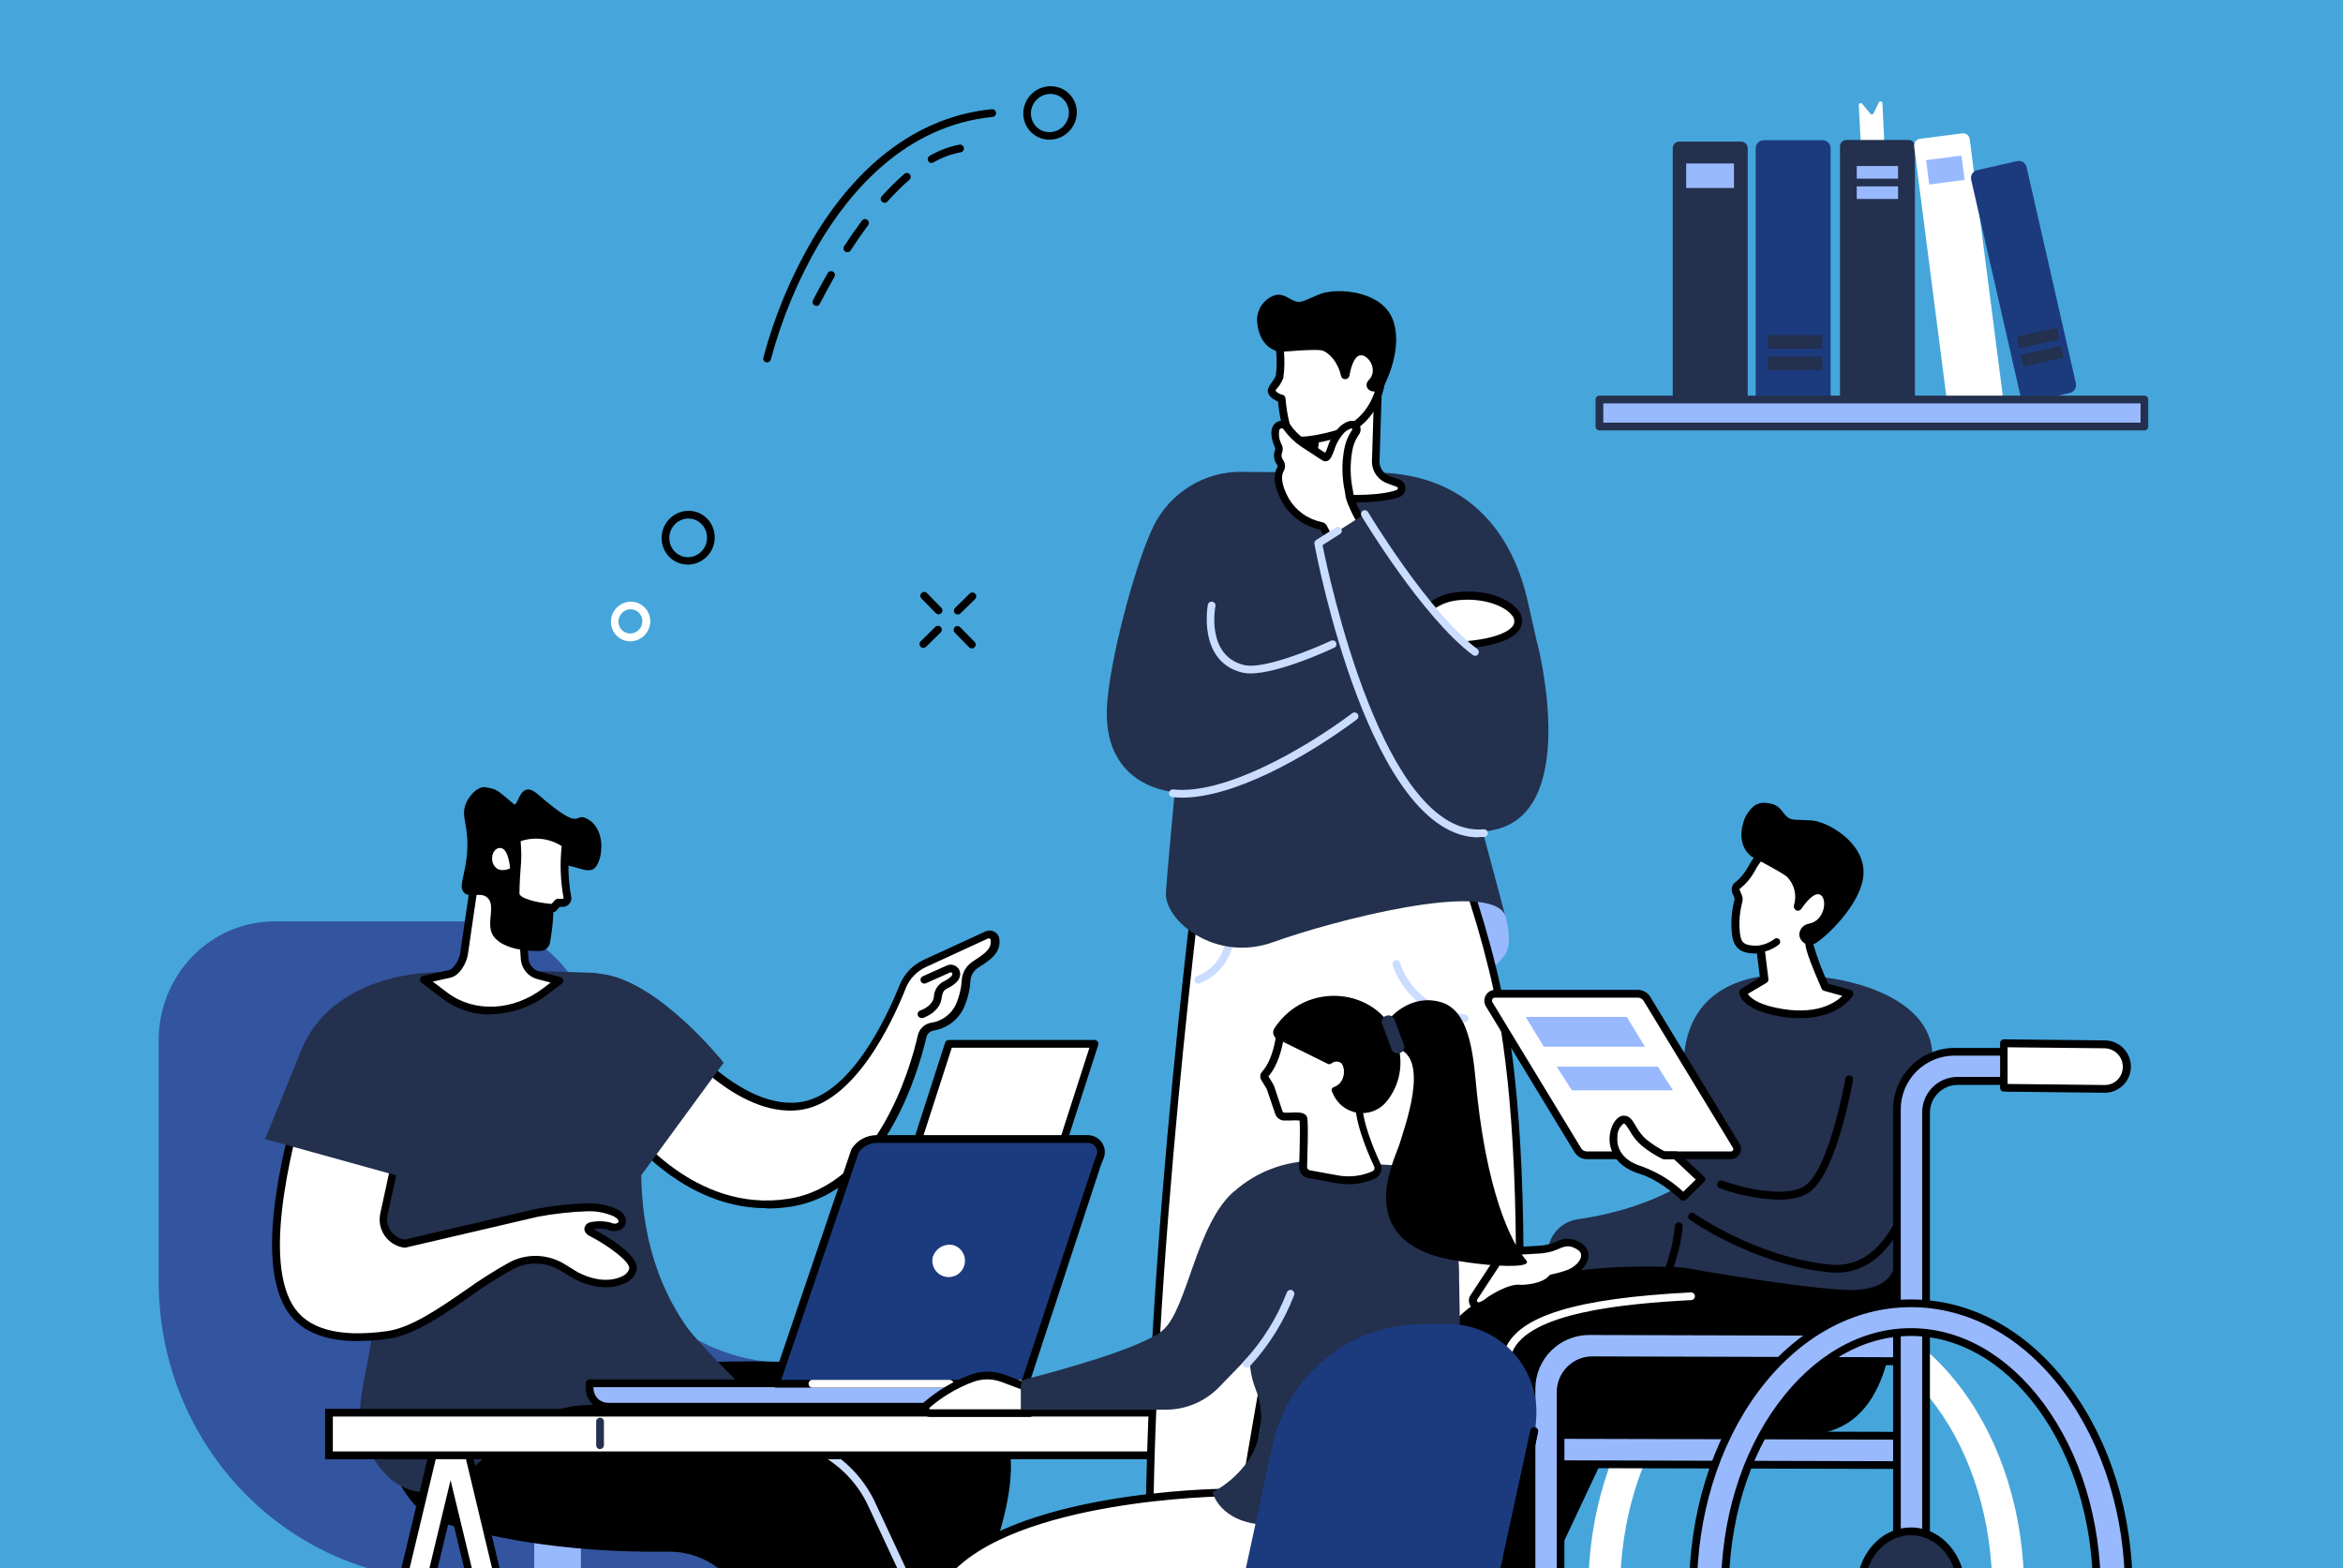 <?xml version="1.0" encoding="UTF-8"?>
<svg xmlns="http://www.w3.org/2000/svg" width="4508" height="3017" viewBox="0 0 4508 3017" fill="none">
  <rect x="0" y="0" width="4508" height="3017" fill="#808080" stroke="none"/>
  <g clip-path="url(#clip0_2049_2547)">
    <rect width="4508" height="3017" fill="#46A6DB"></rect>
    <g clip-path="url(#clip1_2049_2547)">
      <path d="M1077.6 1135.01C1507.41 701.829 1384.32 430.398 1678.39 229.914C2130.78 -78.694 2975.13 186.8 3473.35 611.222C4083.48 1131.02 4398.27 2080.11 4039.69 2938.78C3657.85 3853.61 2652.94 4327.86 1756.33 4184.5C955.672 4056.72 168.636 3424.71 89.718 2666.28C81.252 2584.14 43.496 2140.06 308.177 1757.19C526.928 1440.7 737.018 1477.39 1077.6 1134.33" fill="#46A6DB"></path>
      <path d="M1142.11 2021.23V2238.06C1142.11 2450.12 1309.58 2622.09 1516.16 2622.09C1722.75 2622.09 1890.12 2794.06 1890.12 3006.12C1890.12 3015.18 1886.52 3023.87 1880.12 3030.28C1873.71 3036.69 1865.03 3040.29 1855.97 3040.29H865.945C556.308 3040.29 305.25 2782.58 305.25 2464.62V2001.76C305.25 1875.24 405.089 1772.76 528.282 1772.76H900.879C1034.39 1772.76 1142.59 1884 1142.59 2021.13" fill="#33549E"></path>
      <path d="M1027.97 3694.49H1117.69V2649.83H1027.97V3694.49Z" fill="#99B9FF"></path>
      <path d="M1159.92 2634.36C1159.92 2634.36 1734.72 2567.4 1905.69 2715.42C2076.67 2863.45 1635.86 3499.84 1635.86 3499.84L1496.41 3396.49L1628.65 2946.66L1097.25 2795.72L1159.92 2634.36Z" fill="black"></path>
      <path d="M843.473 2927.39C926.964 2953.96 1076.43 2988.12 1285.26 2985.3C1314.36 2984.84 1343 2992.55 1367.94 3007.55C1392.88 3022.55 1413.12 3044.24 1426.35 3070.16C1488.15 3191.52 1622.04 3409.91 1840.11 3551.52L1944.33 3495.36L1678.39 2897.12C1666.4 2870.07 1649.09 2845.7 1627.49 2825.46C1605.89 2805.23 1580.44 2789.56 1552.66 2779.36L1025.83 2585.69C1025.83 2585.69 862.448 2540.05 782.558 2685.84C768.253 2711.92 741.688 2665.4 735.363 2686.32C713.663 2758.44 771.951 2904.33 843.668 2927.1" fill="black"></path>
      <path d="M1842.64 3256.44C1841.23 3256.43 1839.86 3256.02 1838.67 3255.26C1837.48 3254.51 1836.53 3253.43 1835.93 3252.16L1671.77 2900.04C1660.08 2873.93 1643.3 2850.41 1622.42 2830.86C1601.53 2811.31 1576.96 2796.12 1550.13 2786.18L1473.45 2758.05C1471.61 2757.37 1470.11 2755.98 1469.29 2754.19C1468.46 2752.4 1468.39 2750.36 1469.07 2748.51C1469.76 2746.67 1471.14 2745.17 1472.93 2744.35C1474.72 2743.53 1476.76 2743.45 1478.61 2744.13L1555.19 2772.26C1583.88 2782.85 1610.17 2799.07 1632.51 2819.96C1654.86 2840.85 1672.8 2865.99 1685.29 2893.91L1849.36 3245.83C1850.15 3247.6 1850.22 3249.61 1849.55 3251.43C1848.87 3253.25 1847.51 3254.74 1845.76 3255.56C1844.78 3256.03 1843.72 3256.26 1842.64 3256.24" fill="#CADDFF"></path>
      <path d="M1898.1 1798.55L1779 1853.35C1759.63 1862.29 1744.42 1878.31 1736.47 1898.11C1710.2 1964.39 1639.16 2116.99 1536.21 2128.28C1404.75 2142.68 1274.74 1960.89 1274.74 1960.89L1187.16 2147.55C1187.16 2147.55 1315.22 2345.6 1518.01 2313.68C1692.39 2286.23 1757.88 2057.33 1772.96 1993.2C1774.08 1988.61 1776.52 1984.44 1779.98 1981.23C1783.44 1978.01 1787.77 1975.88 1792.43 1975.1C1804.68 1973.31 1816.24 1968.33 1825.96 1960.66C1835.68 1952.99 1843.21 1942.9 1847.8 1931.4C1853.4 1917.12 1856.69 1902.04 1857.53 1886.73C1857.81 1880.86 1859.42 1875.13 1862.24 1869.97C1865.05 1864.82 1869 1860.36 1873.78 1856.95C1891.19 1844.78 1916.59 1832.71 1912.7 1807.12C1912.43 1805.4 1911.77 1803.77 1910.77 1802.35C1909.77 1800.93 1908.46 1799.77 1906.94 1798.94C1905.41 1798.11 1903.71 1797.64 1901.98 1797.58C1900.25 1797.51 1898.52 1797.84 1896.94 1798.55" fill="white"></path>
      <path d="M1196.12 2146.87C1214.03 2172.46 1336.15 2334.89 1517.24 2306.38C1685.98 2279.81 1750.78 2058.69 1766.06 1991.54C1767.48 1985.6 1770.58 1980.2 1775 1975.98C1779.43 1971.77 1784.97 1968.93 1790.97 1967.8C1801.97 1966.3 1812.37 1961.91 1821.11 1955.07C1829.84 1948.22 1836.6 1939.18 1840.7 1928.87C1846.16 1915.39 1849.45 1901.14 1850.43 1886.63C1850.72 1879.61 1852.63 1872.75 1856 1866.59C1859.38 1860.43 1864.13 1855.13 1869.89 1851.11C1872.42 1849.35 1875.05 1847.51 1877.77 1845.75C1896.26 1833.59 1908.23 1824.44 1906.09 1808.38C1906.02 1807.81 1905.82 1807.27 1905.49 1806.8C1905.17 1806.32 1904.74 1805.93 1904.24 1805.66C1903.71 1805.4 1903.13 1805.26 1902.54 1805.26C1901.95 1805.26 1901.36 1805.4 1900.83 1805.66L1781.73 1860.45C1763.99 1868.48 1750.04 1883.05 1742.8 1901.13C1716.34 1967.8 1643.26 2124.19 1536.41 2135.87C1418.86 2148.81 1305.69 2014.32 1275.72 1975.58L1196.12 2146.87ZM1475.01 2324.58C1295.28 2324.58 1182.5 2153.49 1181.23 2151.54C1180.61 2150.46 1180.28 2149.23 1180.28 2147.99C1180.28 2146.74 1180.61 2145.52 1181.23 2144.44L1268.81 1957.77C1269.37 1956.58 1270.23 1955.56 1271.3 1954.81C1272.38 1954.06 1273.63 1953.6 1274.94 1953.49C1276.21 1953.35 1277.5 1953.56 1278.67 1954.09C1279.83 1954.62 1280.83 1955.45 1281.56 1956.51C1282.92 1958.36 1410.59 2134.7 1536.22 2120.88C1634.99 2109.98 1704.85 1959.62 1730.84 1895.39C1739.46 1873.83 1756.04 1856.4 1777.15 1846.73L1896.26 1791.93C1898.91 1790.73 1901.79 1790.16 1904.7 1790.26C1907.6 1790.36 1910.44 1791.13 1913 1792.52C1915.61 1793.87 1917.86 1795.83 1919.55 1798.24C1921.25 1800.64 1922.34 1803.42 1922.73 1806.34C1926.33 1832.81 1905.02 1846.82 1887.89 1858.02L1880.3 1863.08C1876.45 1865.87 1873.28 1869.48 1871 1873.66C1868.73 1877.83 1867.42 1882.47 1867.17 1887.21C1866.16 1903.36 1862.54 1919.23 1856.46 1934.22C1851.49 1946.96 1843.25 1958.16 1832.57 1966.7C1821.9 1975.25 1809.16 1980.83 1795.64 1982.88C1792.48 1983.5 1789.56 1985.01 1787.24 1987.23C1784.91 1989.46 1783.27 1992.31 1782.51 1995.44C1766.26 2064.83 1699.4 2293.53 1521.52 2321.56C1506.69 2323.9 1491.69 2325.07 1476.66 2325.07" fill="black"></path>
      <path d="M1772.96 1958.55C1771.37 1958.56 1769.82 1958.05 1768.54 1957.1C1767.26 1956.15 1766.32 1954.82 1765.86 1953.29C1765.31 1951.41 1765.53 1949.39 1766.45 1947.66C1767.38 1945.93 1768.95 1944.63 1770.82 1944.05C1770.82 1944.05 1794.27 1936.46 1796.8 1918.16C1796.98 1912.2 1798.69 1906.39 1801.75 1901.28C1804.82 1896.17 1809.15 1891.93 1814.32 1888.96C1825.61 1883.61 1832.42 1877.87 1832.42 1873.88C1832.44 1873.35 1832.33 1872.82 1832.09 1872.34C1831.86 1871.86 1831.5 1871.45 1831.06 1871.15C1830.54 1870.86 1829.95 1870.71 1829.35 1870.71C1828.76 1870.71 1828.17 1870.86 1827.65 1871.15L1781.43 1891.79C1779.64 1892.55 1777.63 1892.59 1775.82 1891.9C1774 1891.21 1772.53 1889.85 1771.7 1888.09C1770.91 1886.31 1770.85 1884.28 1771.55 1882.46C1772.24 1880.64 1773.62 1879.16 1775.4 1878.36L1821.62 1857.63C1824.43 1856.35 1827.52 1855.8 1830.6 1856.04C1833.68 1856.28 1836.65 1857.29 1839.23 1858.99C1841.8 1860.64 1843.89 1862.92 1845.33 1865.61C1846.76 1868.3 1847.47 1871.32 1847.41 1874.37C1847.41 1884.97 1838.65 1893.83 1820.84 1902.69C1817.14 1904.54 1813.35 1907.94 1811.69 1920.59C1807.8 1948.33 1776.56 1958.26 1775.3 1958.74C1774.56 1958.84 1773.8 1958.84 1773.06 1958.74" fill="black"></path>
      <path d="M824.204 1871.64C824.204 1871.64 900.591 1862.59 1140.07 1871.64C1198.45 1873.78 1268.13 1947.16 1275.04 2005.36C1256.45 2061.13 1170.62 2336.26 1320.48 2551.73C1341.69 2582.29 1420.42 2659.76 1420.42 2659.76C1420.42 2659.76 1379.64 2692.36 1128.49 2703.26C963.843 2708.13 903.413 2891.58 797.054 2868.71C773.831 2863.03 753.033 2850.07 737.696 2831.72C720.46 2812.35 707.698 2789.42 700.315 2764.56C692.933 2739.7 691.11 2713.52 694.977 2687.88C704.124 2624.14 726.603 2546.38 719.889 2491.1C693.032 2269.49 665.104 2144.05 704.417 2028.23C716.094 1991.64 824.204 1872.52 824.204 1872.52" fill="#23304E"></path>
      <path d="M1392.39 2044.58C1392.39 2044.58 1266.67 1886.04 1155.84 1873.49L1210.43 2292.95L1392.39 2044.58Z" fill="#23304E"></path>
      <path d="M1184.15 2333.14C1167.27 2325.62 1148.91 2321.99 1130.44 2322.54C1097.77 2323.53 1065.24 2327.08 1033.13 2333.14L778.956 2392.41C772.438 2391.63 766.157 2389.49 760.514 2386.14C754.871 2382.78 749.992 2378.28 746.19 2372.93C742.387 2367.58 739.746 2361.49 738.434 2355.06C737.122 2348.63 737.169 2341.99 738.572 2335.58L771.56 2183.46C771.974 2181.65 771.943 2179.77 771.468 2177.97C770.994 2176.17 770.091 2174.52 768.836 2173.15L624.916 2014.32C623.476 2012.86 621.675 2011.81 619.696 2011.27C617.717 2010.73 615.632 2010.73 613.652 2011.27C611.673 2011.8 609.871 2012.85 608.431 2014.31C606.99 2015.77 605.963 2017.59 605.454 2019.57C590.663 2088.18 483.622 2390.17 556.215 2513.97C590.565 2572.36 669.094 2579.17 745.579 2568.57C820.021 2558.35 908.084 2474.55 984.277 2434.94C999.42 2427.11 1016.32 2423.29 1033.37 2423.87C1050.41 2424.45 1067.01 2429.4 1081.59 2438.25L1108.06 2454.41C1169.75 2486.33 1215.09 2462.19 1217.92 2442.05C1221.81 2415.48 1137.44 2371.1 1137.44 2371.1C1128.39 2365.07 1130.73 2358.84 1141.53 2357.67C1151.23 2356.24 1161.09 2356.44 1170.72 2358.25C1193.98 2369.93 1209.65 2346.28 1183.96 2333.14" fill="white"></path>
      <path d="M616.741 2017.82H615.573C614.836 2018 614.166 2018.39 613.648 2018.94C613.129 2019.49 612.784 2020.19 612.653 2020.93C610.026 2032.81 604.869 2051.3 598.252 2074.56C567.599 2183.46 503.862 2410.03 562.539 2509.98C589.98 2556.79 651.188 2574.02 744.41 2561.07C790.34 2554.75 843.178 2518.35 894.265 2483.21C922.005 2463.24 950.89 2444.92 980.773 2428.32C997.067 2419.85 1015.27 2415.72 1033.62 2416.31C1051.97 2416.91 1069.87 2422.22 1085.58 2431.73L1111.85 2447.79C1158.17 2471.63 1188.33 2459.86 1196.51 2455.77C1199.83 2454.49 1202.82 2452.49 1205.28 2449.91C1207.73 2447.34 1209.59 2444.25 1210.71 2440.88C1212.66 2427.74 1172.47 2397.77 1134.13 2377.62H1133.45C1123.72 2371.29 1123.72 2364.68 1124.89 2361.37C1126.06 2358.06 1128.59 2351.63 1140.94 2350.56C1152.03 2348.93 1163.31 2349.39 1174.22 2351.93C1182.49 2356.01 1188.33 2354.07 1189.7 2351.25C1191.06 2348.42 1188.43 2344.04 1180.84 2340.15C1165.03 2333.24 1147.88 2329.91 1130.63 2330.42C1098.52 2331.46 1066.54 2334.97 1034.97 2340.93L779.733 2400.49H778.371C770.835 2399.57 763.574 2397.08 757.053 2393.19C750.531 2389.31 744.892 2384.1 740.496 2377.91C736.1 2371.72 733.044 2364.68 731.523 2357.24C730.002 2349.8 730.049 2342.12 731.662 2334.7L764.747 2182.49C764.863 2181.83 764.826 2181.16 764.641 2180.52C764.455 2179.88 764.126 2179.28 763.677 2178.79L619.854 2019.96C619.539 2019.38 619.093 2018.89 618.552 2018.52C618.011 2018.15 617.391 2017.91 616.741 2017.82ZM688.846 2580.24C620.73 2580.24 574.119 2559.32 549.695 2517.67C487.806 2412.27 550.376 2190.08 583.948 2070.76C590.467 2047.7 595.624 2029.4 598.057 2018.01C598.914 2014.67 600.647 2011.61 603.078 2009.15C605.509 2006.69 608.55 2004.93 611.89 2004.03C615.229 2003.14 618.745 2003.16 622.078 2004.07C625.41 2004.99 628.438 2006.78 630.85 2009.26L774.381 2168.09C776.398 2170.36 777.854 2173.08 778.631 2176.02C779.408 2178.96 779.486 2182.04 778.857 2185.02L745.773 2337.13C744.606 2342.44 744.539 2347.93 745.578 2353.26C746.617 2358.59 748.739 2363.66 751.813 2368.13C754.887 2372.61 758.848 2376.41 763.449 2379.3C768.051 2382.19 773.196 2384.1 778.566 2384.92L1031.57 2325.84C1064.02 2319.65 1096.92 2316.07 1129.95 2315.14C1149.49 2314.6 1168.9 2318.42 1186.78 2326.33C1204 2334.99 1207.02 2348.23 1202.35 2357.47C1197.68 2366.72 1182.88 2373.05 1166.93 2364.77C1158.59 2363.71 1150.15 2363.71 1141.82 2364.77C1163.81 2376.45 1229.4 2413.43 1225.21 2442.63C1223.82 2448.36 1221.09 2453.68 1217.25 2458.16C1213.41 2462.65 1208.57 2466.16 1203.13 2468.42C1176.95 2481.75 1140.17 2478.83 1104.65 2460.44L1078.08 2444.29C1064.56 2436.11 1049.16 2431.55 1033.36 2431.04C1017.57 2430.53 1001.9 2434.08 987.877 2441.37C958.5 2457.61 930.131 2475.62 902.926 2495.28C850.476 2531.49 795.886 2568.86 747.231 2575.67C728.153 2578.45 708.904 2579.88 689.625 2579.95" fill="black"></path>
      <path d="M510.188 2191.44C510.188 2191.44 551.835 2089.25 579.179 2021.61C639.803 1871.25 830.529 1871.25 830.529 1871.25L787.033 2268.23L510.188 2191.44Z" fill="#23304E"></path>
      <path d="M1000.82 1732.76L1008.9 1846.14C1009.8 1853.35 1012.85 1860.12 1017.63 1865.58C1022.42 1871.05 1028.73 1874.95 1035.75 1876.8L1075.55 1887.12L1049.67 1906.58C992.453 1950.18 913.437 1959.04 855.83 1915.63L814.961 1884.59L864.491 1873.59C878.698 1870.38 889.596 1850.13 892.126 1835.83L914.021 1685.95L1000.82 1732.57" fill="white"></path>
      <path d="M832.77 1888.58L860.893 1909.89C912.661 1948.82 987.395 1945.51 1045.78 1900.84L1059.4 1890.42L1034.39 1883.9C1025.92 1881.75 1018.3 1877.07 1012.55 1870.48C1006.79 1863.89 1003.18 1855.71 1002.19 1847.02L994.206 1737.43L920.446 1697.63L900.109 1837.09C897.287 1852.96 884.928 1876.9 866.634 1880.98L832.77 1888.58ZM943.411 1951.93C910.409 1952.17 878.24 1941.57 851.842 1921.76L811.071 1890.72C809.94 1889.86 809.074 1888.7 808.575 1887.38C808.075 1886.05 807.962 1884.61 808.248 1883.22C808.556 1881.83 809.248 1880.56 810.246 1879.54C811.244 1878.53 812.508 1877.81 813.893 1877.48L863.325 1866.48C873.056 1864.34 882.787 1847.89 885.317 1834.66L907.115 1685.07C907.3 1683.89 907.756 1682.76 908.449 1681.79C909.141 1680.81 910.05 1680 911.105 1679.43C912.172 1678.88 913.356 1678.59 914.559 1678.59C915.761 1678.59 916.946 1678.88 918.013 1679.43L1004.81 1726.05C1005.91 1726.65 1006.84 1727.52 1007.52 1728.57C1008.2 1729.63 1008.6 1730.83 1008.7 1732.08L1016.88 1845.36C1017.68 1851 1020.12 1856.29 1023.89 1860.56C1027.66 1864.83 1032.6 1867.9 1038.09 1869.4L1077.89 1879.72C1079.24 1880.07 1080.47 1880.8 1081.44 1881.81C1082.4 1882.83 1083.06 1884.09 1083.34 1885.46C1083.58 1886.83 1083.44 1888.24 1082.94 1889.54C1082.44 1890.85 1081.61 1891.99 1080.52 1892.86L1054.64 1912.32C1022.82 1937.13 983.747 1950.8 943.411 1951.25" fill="black"></path>
      <path d="M1129.46 1575.2C1102.31 1560.8 1124.21 1605.66 1034.68 1528.1C998.973 1497.24 997.707 1554.86 988.366 1546.88C954.21 1517.68 955.378 1518.36 933.776 1514.57C919.471 1512.13 900.301 1531.89 894.852 1550.48C887.262 1575.2 903.707 1589.99 898.16 1646.83C894.17 1686.63 881.617 1706.29 893.1 1717.58C904.582 1728.87 923.655 1715.05 937.279 1726.63C954.891 1741.52 934.845 1775.29 947.787 1798.46C956.059 1813.35 983.014 1830.77 1039.84 1829.5C1044.31 1829.34 1048.59 1827.65 1051.96 1824.71C1055.32 1821.77 1057.57 1817.75 1058.33 1813.35C1060.28 1801.67 1062.61 1786.87 1063.68 1772.57C1068.74 1704.44 1053.95 1681.86 1068.55 1670.19C1090.64 1652.38 1128.3 1685.56 1144.26 1670.19C1160.21 1654.81 1167.03 1595.05 1129.66 1575.39" fill="black"></path>
      <path d="M994.004 1613.35L995.172 1631.94C995.804 1640.72 995.804 1649.53 995.172 1658.31C993.907 1674.76 991.961 1702.98 992.058 1718.85C992.058 1742.2 1064.46 1746.87 1064.46 1746.87L1073.6 1736.56H1082.17C1083.81 1736.64 1085.45 1736.31 1086.93 1735.59C1088.67 1734.69 1090.08 1733.27 1090.94 1731.51C1091.8 1729.76 1092.06 1727.77 1091.7 1725.85C1085.54 1692.3 1084.59 1658 1088.88 1624.15C1075.36 1614.42 1059.59 1608.28 1043.05 1606.29C1026.52 1604.29 1009.74 1606.52 994.296 1612.76" fill="white"></path>
      <path d="M1001.79 1618.41L1002.57 1631.45C1003.2 1640.56 1003.2 1649.69 1002.57 1658.8C1001.3 1674.47 999.358 1703.08 999.456 1718.85C999.456 1728.09 1031.37 1736.75 1061.25 1739.09L1067.96 1731.6C1068.72 1730.81 1069.63 1730.19 1070.63 1729.78C1071.63 1729.36 1072.71 1729.15 1073.8 1729.16H1082.36H1083.34C1083.68 1729.03 1083.96 1728.78 1084.14 1728.46C1084.32 1728.14 1084.38 1727.77 1084.31 1727.41C1078.28 1694.57 1077.07 1661.04 1080.71 1627.85C1069.11 1620.44 1055.99 1615.74 1042.33 1614.11C1028.67 1612.48 1014.81 1613.94 1001.79 1618.41ZM1064.17 1754.66C1045.68 1753.49 985.054 1747.46 984.859 1719.33C984.859 1702.98 986.805 1673.98 987.973 1658.12C988.605 1649.69 988.605 1641.24 987.973 1632.81L986.902 1614.13C986.823 1612.56 987.229 1611.01 988.065 1609.69C988.902 1608.36 990.127 1607.33 991.573 1606.73C1008.26 1599.97 1026.39 1597.58 1044.26 1599.8C1062.12 1602.01 1079.12 1608.75 1093.65 1619.38C1094.68 1620.22 1095.46 1621.33 1095.9 1622.58C1096.35 1623.84 1096.45 1625.19 1096.18 1626.49C1092.06 1659.47 1093.05 1692.88 1099.1 1725.56C1099.67 1729.02 1099.13 1732.57 1097.56 1735.7C1095.99 1738.83 1093.46 1741.38 1090.34 1742.98C1087.72 1744.29 1084.81 1744.93 1081.88 1744.83H1076.82L1070 1752.42C1069.3 1753.2 1068.45 1753.81 1067.49 1754.23C1066.54 1754.65 1065.5 1754.86 1064.46 1754.86" fill="black"></path>
      <path d="M981.355 1670.87C981.355 1670.87 978.63 1626.1 958.585 1631.94C938.539 1637.78 942.723 1686.73 981.355 1670.87Z" fill="white"></path>
      <path d="M1976.15 2410.51H1695.7L1825.32 2008.28H2105.76L1976.15 2410.51Z" fill="white"></path>
      <path d="M1706.02 2403.51H1971.28L2096.13 2015.68H1831.35L1706.02 2403.51ZM1976.15 2418.3H1695.7C1694.55 2418.31 1693.4 2418.04 1692.37 2417.52C1691.33 2416.99 1690.44 2416.23 1689.77 2415.28C1689.06 2414.35 1688.59 2413.26 1688.4 2412.11C1688.22 2410.95 1688.32 2409.77 1688.7 2408.66L1818.41 2006.04C1818.87 2004.55 1819.8 2003.23 1821.06 2002.31C1822.32 2001.38 1823.85 2000.88 1825.42 2000.89H2105.86C2107.03 2000.87 2108.19 2001.14 2109.24 2001.67C2110.29 2002.19 2111.2 2002.96 2111.89 2003.9C2112.57 2004.87 2113.02 2005.97 2113.2 2007.14C2113.39 2008.3 2113.31 2009.49 2112.97 2010.62L1983.25 2413.14C1982.79 2414.66 1981.84 2415.98 1980.56 2416.91C1979.28 2417.84 1977.73 2418.33 1976.15 2418.3Z" fill="black"></path>
      <path d="M1936.74 2706.37H1169.75C1160.41 2706.37 1151.45 2702.66 1144.84 2696.05C1138.24 2689.45 1134.52 2680.49 1134.52 2671.14V2661.41H1971.96V2671.14C1971.96 2680.49 1968.25 2689.45 1961.65 2696.05C1955.04 2702.66 1946.08 2706.37 1936.74 2706.37Z" fill="#99B9FF"></path>
      <path d="M1141.92 2668.9V2671.14C1141.95 2678.52 1144.89 2685.58 1150.1 2690.8C1155.31 2696.01 1162.38 2698.95 1169.75 2698.98H1936.74C1944.11 2698.95 1951.18 2696.01 1956.39 2690.8C1961.6 2685.58 1964.55 2678.52 1964.57 2671.14V2668.9H1141.92ZM1936.74 2713.87H1169.75C1158.43 2713.84 1147.58 2709.33 1139.57 2701.33C1131.57 2693.32 1127.06 2682.47 1127.03 2671.14V2661.41C1127.03 2660.43 1127.23 2659.46 1127.6 2658.56C1127.98 2657.65 1128.53 2656.83 1129.23 2656.15C1129.93 2655.46 1130.76 2654.92 1131.66 2654.55C1132.57 2654.18 1133.54 2654 1134.52 2654.01H1971.97C1973.94 2654.01 1975.83 2654.79 1977.23 2656.17C1978.63 2657.56 1979.43 2659.44 1979.46 2661.41V2671.14C1979.43 2682.47 1974.92 2693.32 1966.92 2701.33C1958.91 2709.33 1948.06 2713.84 1936.74 2713.87Z" fill="black"></path>
      <path d="M1972.06 2662.19H1492.81L1645 2214.02C1649.58 2207.05 1655.82 2201.34 1663.16 2197.4C1670.5 2193.45 1678.71 2191.41 1687.04 2191.44H2092.14C2096.22 2191.35 2100.25 2192.24 2103.9 2194.06C2107.55 2195.87 2110.71 2198.54 2113.09 2201.85C2115.48 2205.16 2117.03 2208.99 2117.6 2213.03C2118.17 2217.07 2117.75 2221.18 2116.37 2225.02C2114.03 2231.25 2111.41 2237.48 2109.36 2243.8L1972.06 2662.29" fill="#1C3B7E"></path>
      <path d="M1503.12 2654.79H1966.61L2102.84 2241.47C2104.3 2236.79 2106.15 2231.73 2107.9 2227.65L2109.94 2222.39C2110.92 2219.81 2111.24 2217.03 2110.89 2214.3C2110.53 2211.57 2109.5 2208.96 2107.9 2206.72C2106.2 2204.25 2103.92 2202.24 2101.25 2200.86C2098.59 2199.49 2095.62 2198.79 2092.62 2198.84H1687.52C1680.57 2198.8 1673.72 2200.46 1667.56 2203.69C1661.4 2206.91 1656.13 2211.59 1652.2 2217.33L1503.12 2654.79ZM1972.06 2669.68H1492.81C1491.63 2669.69 1490.46 2669.41 1489.41 2668.87C1488.36 2668.33 1487.45 2667.54 1486.78 2666.57C1486.07 2665.62 1485.6 2664.51 1485.41 2663.34C1485.22 2662.17 1485.33 2660.97 1485.71 2659.85L1637.99 2211.59C1638.2 2211.01 1638.46 2210.46 1638.77 2209.93C1644.04 2201.85 1651.26 2195.23 1659.76 2190.69C1668.27 2186.15 1677.79 2183.83 1687.43 2183.95H2092.53C2097.94 2183.88 2103.28 2185.15 2108.09 2187.65C2112.89 2190.14 2117.01 2193.79 2120.06 2198.25C2122.99 2202.46 2124.85 2207.32 2125.49 2212.4C2126.13 2217.48 2125.54 2222.65 2123.76 2227.45C2122.98 2229.3 2122.4 2231.05 2121.62 2232.8C2119.87 2237.38 2118.21 2241.66 2116.75 2245.94L1979.45 2664.43C1978.98 2665.92 1978.05 2667.22 1976.79 2668.15C1975.53 2669.07 1974.01 2669.58 1972.45 2669.59" fill="black"></path>
      <path d="M1794.18 2420.83C1793.26 2426.79 1794.07 2432.89 1796.52 2438.41C1798.97 2443.92 1802.96 2448.61 1808 2451.92C1813.04 2455.23 1818.93 2457.02 1824.96 2457.07C1831 2457.12 1836.92 2455.44 1842.02 2452.22C1847.12 2449 1851.19 2444.38 1853.73 2438.91C1856.28 2433.44 1857.2 2427.36 1856.38 2421.38C1855.57 2415.4 1853.05 2409.79 1849.13 2405.2C1845.21 2400.62 1840.05 2397.26 1834.27 2395.53C1825.61 2393.6 1816.53 2395.19 1809.02 2399.93C1801.51 2404.66 1796.18 2412.18 1794.18 2420.83Z" fill="white"></path>
      <path d="M1828.04 2669.68H1564.04C1562.99 2669.8 1561.93 2669.7 1560.92 2669.38C1559.92 2669.06 1558.99 2668.53 1558.2 2667.83C1557.41 2667.13 1556.78 2666.27 1556.35 2665.3C1555.92 2664.34 1555.7 2663.29 1555.7 2662.24C1555.7 2661.18 1555.92 2660.14 1556.35 2659.17C1556.78 2658.21 1557.41 2657.35 1558.2 2656.65C1558.99 2655.94 1559.92 2655.41 1560.92 2655.09C1561.93 2654.78 1562.99 2654.67 1564.04 2654.79H1828.04C1829.87 2655 1831.55 2655.88 1832.78 2657.25C1834 2658.62 1834.68 2660.4 1834.68 2662.24C1834.68 2664.08 1834 2665.85 1832.78 2667.23C1831.55 2668.6 1829.87 2669.47 1828.04 2669.68Z" fill="white"></path>
      <path d="M1962.53 2669.68H1915.62C1913.8 2669.47 1912.11 2668.6 1910.88 2667.23C1909.66 2665.85 1908.98 2664.08 1908.98 2662.24C1908.98 2660.4 1909.66 2658.62 1910.88 2657.25C1912.11 2655.88 1913.8 2655 1915.62 2654.79H1962.53C1964.35 2655 1966.04 2655.88 1967.27 2657.25C1968.49 2658.62 1969.17 2660.4 1969.17 2662.24C1969.17 2664.08 1968.49 2665.85 1967.27 2667.23C1966.04 2668.6 1964.35 2669.47 1962.53 2669.68Z" fill="white"></path>
      <path d="M1085.77 3785.87L867.406 2879.32L648.946 3785.87H596.594L836.558 2782.48H898.154L1138.12 3785.97H1085.77" fill="white"></path>
      <path d="M1091.8 3778.47H1128.78L892.418 2790.07H842.498L606.037 3778.67H643.112L866.923 2847.78L1091.8 3778.47ZM1147.66 3793.27H1080.03L867.506 2911.04L654.984 3793.27H586.867L830.14 2775.08H903.414L1146.69 3793.36" fill="black"></path>
      <path d="M632.891 2799.8H2355.26V2717.86H632.891V2799.8Z" fill="white"></path>
      <path d="M640.389 2792.5H2348.26V2725.35H640.389V2792.5ZM2362.76 2807.39H625.5V2710.56H2363.15V2807.39" fill="black"></path>
      <path d="M1154.57 2788.12C1152.59 2788.1 1150.7 2787.3 1149.3 2785.9C1147.9 2784.5 1147.1 2782.61 1147.08 2780.63V2734.99C1147.1 2733.02 1147.9 2731.13 1149.31 2729.75C1150.71 2728.37 1152.6 2727.59 1154.57 2727.59C1156.53 2727.59 1158.41 2728.37 1159.8 2729.76C1161.19 2731.14 1161.97 2733.02 1161.97 2734.99V2780.34C1161.97 2782.31 1161.19 2784.2 1159.81 2785.6C1158.42 2787.01 1156.54 2787.81 1154.57 2787.83" fill="#23304E"></path>
      <path d="M2885.02 1722.06C2896.21 1760.11 2913.63 1812.67 2894.75 1837.97C2859.62 1883.81 2830.52 1876.41 2787.71 1860.65C2701.1 1829.11 2562.92 1779.19 2522.64 1806.92L2520.79 1722.06H2885.89" fill="#99B9FF"></path>
      <path d="M2311.09 1643.03C2311.09 1643.03 2188.87 2583.07 2214.95 3142.96L2253.09 3146.85C2273.59 3148.9 2294.21 3149.38 2314.79 3148.31L2350.98 3146.56C2350.98 3146.56 2496.95 2194.85 2569.64 2053.63C2569.64 2053.63 2767.66 2911.14 2775.25 3116C2775.25 3116 2862.83 3124.96 2898.35 3112.3C2917.23 2914.55 2922.68 2608.66 2923.55 2480.2C2926.28 2112.32 2891.15 1944.93 2871.88 1866C2854.17 1793.2 2835.19 1734.13 2821.38 1694.13L2775.06 1561.96L2311.09 1643.03Z" fill="white"></path>
      <path d="M2222.05 3136.25L2253.77 3139.46C2273.91 3141.45 2294.18 3141.94 2314.39 3140.92L2344.56 3139.46C2358.18 3051.09 2492.76 2186.58 2563.02 2050.13L2572.75 2032.13L2577.32 2051.59C2579.27 2060.15 2771.94 2894.59 2782.84 3108.9C2802.3 3110.55 2862.14 3114.54 2891.92 3106.37C2913.13 2878.83 2916.35 2520.2 2916.64 2479.81C2919.17 2131.39 2888.51 1963.42 2865.06 1867.46C2851.05 1809.75 2834.12 1752.13 2814.76 1696.17L2770.58 1570.14L2318.28 1649.16C2307.97 1726.83 2198.5 2605.16 2222.05 3136.25ZM2294.15 3156.29C2280.24 3156.29 2266.13 3155.61 2252.31 3154.25L2207.74 3149.77V3143.35C2182.05 2589.2 2302.81 1651.5 2304.08 1642.06L2304.76 1636.61L2779.92 1554.08L2828.57 1692.08C2848.03 1748.53 2865.16 1806.63 2879.27 1864.73C2902.82 1961.47 2933.76 2130.62 2931.23 2480.68C2931.23 2521.46 2927.63 2885.54 2905.93 3113.28V3117.95L2901.46 3119.51C2865.16 3132.64 2778.75 3124.08 2774.95 3123.69L2768.53 3123.11V3116.59C2761.62 2933.04 2598.92 2212.76 2568.08 2077.48C2494.22 2269.2 2360.42 3138.87 2359.06 3148.02L2358.08 3154.06L2315.85 3156.2C2308.85 3156.2 2301.84 3156.2 2294.83 3156.2" fill="black"></path>
      <path d="M2567.49 2074.75C2565.75 2074.76 2564.06 2074.14 2562.73 2073.02C2561.39 2071.9 2560.49 2070.34 2560.2 2068.62L2548.91 2005.75C2546.55 1997.36 2541.92 1989.77 2535.53 1983.83C2529.15 1977.89 2521.25 1973.83 2512.71 1972.08L2493.25 1968.18C2491.48 1967.62 2489.99 1966.43 2489.05 1964.83C2488.11 1963.23 2487.8 1961.34 2488.18 1959.53C2488.55 1957.71 2489.59 1956.1 2491.08 1955C2492.57 1953.91 2494.42 1953.4 2496.26 1953.59L2515.72 1957.58C2527 1959.87 2537.41 1965.25 2545.79 1973.12C2554.18 1981 2560.21 1991.05 2563.21 2002.15V2002.73L2574.5 2065.99C2574.68 2066.96 2574.67 2067.95 2574.46 2068.91C2574.26 2069.87 2573.86 2070.78 2573.3 2071.59C2572.74 2072.4 2572.02 2073.08 2571.19 2073.61C2570.36 2074.14 2569.44 2074.49 2568.47 2074.65H2567.2" fill="#CADDFF"></path>
      <path d="M2818.46 1966.82H2817.19C2702.85 1947.36 2679.4 1856.56 2679.21 1855.58C2678.95 1853.74 2679.38 1851.86 2680.43 1850.32C2681.47 1848.78 2683.06 1847.69 2684.87 1847.25C2686.68 1846.81 2688.59 1847.06 2690.22 1847.96C2691.85 1848.85 2693.1 1850.32 2693.71 1852.08C2694.48 1855.49 2715.31 1934.71 2819.62 1952.13C2821.39 1952.52 2822.95 1953.54 2824.02 1954.99C2825.09 1956.44 2825.6 1958.23 2825.46 1960.03C2825.32 1961.83 2824.53 1963.52 2823.25 1964.78C2821.96 1966.05 2820.26 1966.81 2818.46 1966.92" fill="#CADDFF"></path>
      <path d="M2305.64 1892.57C2303.94 1892.54 2302.3 1891.94 2300.98 1890.86C2299.67 1889.78 2298.76 1888.28 2298.41 1886.62C2298.06 1884.95 2298.29 1883.22 2299.05 1881.7C2299.82 1880.18 2301.08 1878.97 2302.62 1878.26C2318.91 1871.97 2332.99 1861.04 2343.11 1846.82C2353.23 1832.59 2358.95 1815.71 2359.55 1798.26C2359.52 1796.3 2360.26 1794.4 2361.6 1792.96C2362.94 1791.53 2364.79 1790.67 2366.75 1790.57C2367.73 1790.53 2368.71 1790.69 2369.62 1791.03C2370.54 1791.37 2371.38 1791.89 2372.1 1792.56C2372.82 1793.23 2373.39 1794.04 2373.79 1794.93C2374.19 1795.83 2374.41 1796.79 2374.44 1797.77C2373.86 1818.18 2367.31 1837.98 2355.6 1854.7C2343.89 1871.43 2327.54 1884.36 2308.56 1891.88C2307.64 1892.3 2306.65 1892.54 2305.64 1892.57Z" fill="#CADDFF"></path>
      <path d="M2388.54 907.667C2353.38 907.481 2318.87 917.193 2288.96 935.694C2259.06 954.194 2234.96 980.737 2219.42 1012.29C2183.03 1086.74 2131.84 1281.48 2129.51 1366.54C2126 1515.25 2256.01 1523.62 2260.1 1523.91C2260.1 1528.19 2244.53 1689.36 2243.26 1718.55C2241.12 1771.01 2338.33 1852.86 2450.14 1812.47C2561.95 1772.08 2865.07 1692.47 2895.82 1760.5L2769.22 1287.71L2873.82 1292.77L2958.97 1243.53L2937.37 1147.95C2896.4 984.746 2786.73 909.808 2645.44 909.127L2389.03 907.959" fill="#23304E"></path>
      <path d="M2723.97 1272.43C2743.43 1268.83 2738.08 1246.15 2806.88 1242.07C3005.1 1230.19 2908.95 1129.56 2795.49 1148.73C2757.83 1155.06 2742.95 1179.39 2728.84 1185.62C2610.02 1237.49 2684.95 1279.63 2723.97 1272.43Z" fill="white"></path>
      <path d="M2823.91 1153.79C2814.78 1153.78 2805.66 1154.53 2796.66 1156.03C2778.37 1159.43 2761.46 1168.09 2748.01 1180.95C2743.11 1185.51 2737.61 1189.37 2731.66 1192.43C2690.01 1210.53 2667.92 1230.19 2672.4 1244.79C2676.87 1259.39 2704.31 1268.44 2722.41 1265.13C2726.71 1263.96 2730.59 1261.6 2733.6 1258.32C2743.33 1249.56 2757.64 1237.49 2806.2 1234.67C2893.09 1229.41 2909.44 1207.9 2912.46 1201.38C2913.61 1198.42 2913.89 1195.19 2913.27 1192.07C2912.65 1188.95 2911.15 1186.07 2908.96 1183.77C2896.69 1167.61 2863.03 1153.79 2823.91 1153.79ZM2714.63 1280.31C2691.47 1280.31 2664.32 1268.24 2658.38 1248.78C2653.32 1232.33 2660.91 1206.74 2725.82 1178.42C2730.5 1175.74 2734.82 1172.47 2738.66 1168.68C2754.13 1154.23 2773.41 1144.5 2794.23 1140.66C2852.61 1130.92 2902.92 1150.39 2920.73 1174.04C2924.58 1178.47 2927.11 1183.89 2928.03 1189.69C2928.94 1195.49 2928.2 1201.44 2925.89 1206.83C2915.18 1230.19 2874.02 1244.69 2806.98 1248.68C2763.38 1251.31 2751.8 1261.43 2743.24 1268.83C2738.24 1273.77 2731.92 1277.15 2725.04 1278.56C2721.51 1279.19 2717.93 1279.51 2714.34 1279.53" fill="black"></path>
      <path d="M2474.47 935.5C2472.9 934.284 2471.73 932.616 2471.14 930.72C2470.54 928.824 2470.54 926.79 2471.13 924.893C2471.72 922.995 2472.88 921.326 2474.46 920.107C2476.03 918.889 2477.93 918.181 2479.92 918.079L2493.35 916.425C2500.34 915.615 2506.96 912.873 2512.48 908.506C2518 904.14 2522.19 898.322 2524.58 891.705L2546.67 728.301L2592.12 744.457L2652.15 714.773L2646.8 889.466C2647.09 896.996 2649.64 904.265 2654.11 910.324C2658.59 916.384 2664.79 920.952 2671.91 923.432L2689.42 929.758C2691.39 930.477 2693.09 931.765 2694.32 933.457C2695.55 935.15 2696.24 937.171 2696.32 939.261C2696.39 941.351 2695.84 943.415 2694.73 945.189C2693.62 946.964 2692.01 948.368 2690.11 949.222C2654.39 964.794 2509.01 964.989 2474.47 935.305" fill="white"></path>
      <path d="M2552.8 738.325L2531.88 892.776C2531.97 893.258 2531.97 893.753 2531.88 894.236C2529.02 902.1 2524.01 909.004 2517.42 914.165C2510.83 919.326 2502.93 922.536 2494.61 923.432L2481.09 925.087C2480.56 925.148 2480.07 925.367 2479.67 925.714C2479.27 926.061 2478.98 926.521 2478.85 927.033C2478.67 927.471 2478.63 927.957 2478.76 928.415C2478.88 928.872 2479.15 929.277 2479.53 929.563C2510.47 956.035 2651.38 958.079 2687.48 942.41C2688.09 942.164 2688.61 941.73 2688.96 941.17C2689.31 940.61 2689.47 939.954 2689.43 939.296C2689.42 938.643 2689.2 938.01 2688.79 937.498C2688.39 936.986 2687.82 936.626 2687.19 936.473L2669.67 930.148C2661.13 927.184 2653.68 921.701 2648.31 914.422C2642.95 907.143 2639.91 898.409 2639.6 889.37L2644.66 726.647L2596.01 750.783C2595.09 751.19 2594.1 751.401 2593.09 751.401C2592.08 751.401 2591.09 751.19 2590.17 750.783L2552.8 738.325ZM2602.33 967.227C2549.59 967.227 2491.21 959.733 2469.6 941.145C2467.03 938.991 2465.14 936.124 2464.19 932.903C2463.24 929.682 2463.26 926.252 2464.25 923.043C2465.22 919.744 2467.14 916.803 2469.77 914.588C2472.4 912.373 2475.63 910.981 2479.04 910.586L2492.57 909.029C2498.09 908.394 2503.32 906.237 2507.69 902.8C2512.05 899.363 2515.37 894.781 2517.29 889.564L2539.37 726.842C2539.51 725.742 2539.9 724.688 2540.51 723.761C2541.12 722.834 2541.93 722.057 2542.88 721.489C2543.82 720.914 2544.88 720.563 2545.97 720.462C2547.07 720.36 2548.17 720.512 2549.2 720.905L2591.63 735.99L2648.85 707.766C2649.97 707.117 2651.25 706.775 2652.55 706.775C2653.84 706.775 2655.12 707.117 2656.24 707.766C2657.3 708.467 2658.17 709.422 2658.76 710.544C2659.36 711.666 2659.66 712.92 2659.65 714.19L2654.2 889.37C2654.42 895.342 2656.48 901.101 2660.08 905.87C2663.68 910.639 2668.66 914.187 2674.34 916.036L2691.86 922.362C2695.33 923.521 2698.36 925.721 2700.54 928.664C2702.71 931.607 2703.93 935.15 2704.02 938.809C2704.13 942.427 2703.14 945.992 2701.2 949.045C2699.26 952.099 2696.44 954.499 2693.12 955.938C2677.55 962.653 2641.55 966.838 2602.33 966.838" fill="black"></path>
      <path d="M2526.53 598.28C2448.68 626.698 2462.5 676.819 2462.5 676.819C2464 692.832 2463.64 708.966 2461.43 724.896C2459.28 732.487 2446.93 746.696 2446.44 750.881C2445.95 755.066 2452.47 763.727 2465.9 766.647C2465.9 766.647 2470.96 833.605 2488.48 844.505C2505.99 855.405 2573.62 834.773 2573.62 834.773L2585.01 830.198C2621.6 815.6 2643.98 785.041 2654.58 747.28C2654.58 747.28 2703.82 533.172 2526.53 598.572" fill="white"></path>
      <path d="M2454.03 751.562C2457.43 755.746 2462.24 758.548 2467.56 759.445C2469.1 759.825 2470.48 760.677 2471.51 761.881C2472.54 763.085 2473.16 764.582 2473.3 766.16C2475.63 796.525 2483.61 832.729 2492.76 838.276C2501.91 843.823 2544.72 835.745 2571.48 827.473L2582.58 822.996C2614.4 810.247 2636.97 783.289 2647.77 745.139C2647.77 744.555 2670.25 644.702 2628.31 607.428C2607.98 589.521 2574.79 588.839 2529.84 605.384C2459.58 631.272 2470.28 674.677 2470.38 675.067C2470.43 675.552 2470.43 676.041 2470.38 676.526C2471.89 693.389 2471.47 710.368 2469.12 727.134C2466.75 733.421 2463.47 739.324 2459.38 744.652C2457.15 746.306 2455.1 749.81 2454.03 751.562ZM2505.22 855.113C2498.08 855.609 2490.94 854.127 2484.59 850.83C2466.88 839.833 2460.65 790.977 2458.9 772.389C2445.18 767.523 2437.98 757.498 2439.44 749.81C2440.9 744.736 2443.42 740.027 2446.83 735.99C2449.92 731.938 2452.56 727.566 2454.71 722.949C2456.65 707.973 2456.91 692.826 2455.49 677.792C2454.13 670.298 2447.41 619.399 2524.39 591.272C2574.89 572.684 2613.04 574.241 2637.85 596.139C2686.5 639.155 2663.25 744.165 2662.18 748.642C2650.01 791.95 2624.42 822.315 2588.12 836.913L2576.74 841.39H2576.16C2553.31 848.887 2529.6 853.433 2505.61 854.918" fill="black"></path>
      <path d="M2552.02 561.977C2531.68 566.941 2511.83 579.593 2501.32 580.761C2484.39 582.61 2472.13 560.81 2450.72 568.693C2442.12 571.99 2434.61 577.597 2428.99 584.895C2423.38 592.193 2419.88 600.899 2418.9 610.055C2418.45 613.283 2418.45 616.558 2418.9 619.787C2422.79 665.431 2451.4 675.163 2462.98 677.207C2462.98 677.207 2530.13 670.978 2543.26 674.19C2556.4 677.401 2574.4 696.185 2580.14 723.338C2580.59 725.131 2581.62 726.723 2583.07 727.862C2584.53 729 2586.32 729.618 2588.17 729.618C2590.02 729.618 2591.81 729 2593.27 727.862C2594.72 726.723 2595.75 725.131 2596.2 723.338C2598.53 710.297 2604.57 684.409 2617.9 683.533C2633.27 682.559 2652.93 712.729 2632.69 732.194C2631.33 733.597 2630.34 735.309 2629.79 737.182C2629.24 739.054 2629.15 741.033 2629.53 742.946C2629.92 744.86 2630.76 746.653 2631.99 748.17C2633.21 749.687 2634.79 750.884 2636.58 751.658C2640.54 753.287 2644.89 753.74 2649.1 752.963C2653.31 752.187 2657.21 750.213 2660.33 747.279C2660.33 747.279 2700.12 677.499 2681.15 618.716C2662.17 559.934 2579.56 555.846 2552.51 562.464" fill="black"></path>
      <path d="M2631.04 1025.72C2631.04 1025.72 2601.85 1070.78 2576.45 1062.9C2562.83 1058.61 2549.5 1014.23 2544.14 1012.58C2526.72 1007.52 2493.64 999.246 2473.4 963.043C2454.42 929.175 2458.61 911.073 2463.67 902.703C2464.82 900.883 2465.43 898.774 2465.43 896.62C2465.43 894.467 2464.82 892.358 2463.67 890.538C2461.28 887.499 2459.72 883.899 2459.12 880.082C2458.53 876.265 2458.92 872.359 2460.26 868.737C2460.91 867.282 2461.24 865.707 2461.24 864.115C2461.24 862.522 2460.91 860.947 2460.26 859.492C2455.49 848.3 2446.54 822.509 2463.86 817.351C2466.17 816.682 2468.62 816.743 2470.89 817.528C2473.15 818.312 2475.12 819.781 2476.51 821.731C2485.04 833.792 2495.61 844.266 2507.75 852.679C2527.8 865.429 2539.86 874.09 2549.88 879.93C2559.91 885.769 2563.12 841.682 2583.94 825.429C2602.33 811.123 2608.66 818.422 2610.51 825.429C2612.36 832.437 2600.78 835.161 2594.45 866.986C2589.83 895.666 2590.72 924.964 2597.08 953.31C2599.8 972.775 2631.72 1026.01 2631.72 1026.01" fill="white"></path>
      <path d="M2466.49 824.164H2465.32C2464.48 824.311 2463.68 824.663 2463 825.188C2462.32 825.714 2461.78 826.398 2461.43 827.181C2459.63 837.206 2461.42 847.543 2466.49 856.378C2467.53 858.757 2468.06 861.325 2468.06 863.92C2468.06 866.516 2467.53 869.083 2466.49 871.462C2465.67 873.934 2465.5 876.574 2465.99 879.131C2466.49 881.687 2467.63 884.074 2469.31 886.061C2471.26 889.057 2472.34 892.53 2472.44 896.1C2472.55 899.671 2471.67 903.201 2469.9 906.304C2466.1 912.727 2462.5 928.007 2479.63 959.247C2486.54 970.883 2495.82 980.935 2506.87 988.748C2517.91 996.562 2530.48 1001.96 2543.75 1004.6L2545.9 1005.28C2551.25 1006.84 2553.97 1012.77 2560.01 1025.62C2563.9 1034.09 2573.14 1053.94 2578.3 1055.6C2593.28 1060.07 2613.23 1037.49 2621.99 1025.23C2614.01 1011.7 2591.24 971.996 2588.71 953.797C2588.71 951.17 2587.84 948.055 2587.35 944.746C2581.81 918.503 2581.41 891.434 2586.18 865.039C2588.29 852.158 2593.13 839.878 2600.39 829.03C2601.07 828.153 2601.65 827.207 2602.14 826.208C2602.01 825.513 2601.63 824.891 2601.07 824.456C2601.07 824.456 2597.47 823.386 2587.54 831.171C2578.07 840.946 2571.09 852.866 2567.21 865.915C2562.83 877.205 2559.91 884.796 2553.58 886.937C2552.24 887.44 2550.8 887.64 2549.37 887.522C2547.94 887.405 2546.55 886.972 2545.31 886.256C2539.38 882.849 2532.95 878.567 2524.88 873.117C2518.65 869.03 2511.45 864.261 2502.79 858.713C2489.86 849.81 2478.6 838.709 2469.51 825.916C2469.17 825.414 2468.72 824.996 2468.2 824.693C2467.68 824.389 2467.09 824.209 2466.49 824.164ZM2583.26 1070.97C2580.36 1071.04 2577.46 1070.61 2574.7 1069.71C2563.99 1066.5 2556.21 1051.31 2547.16 1031.85C2545.12 1027.37 2542.3 1021.44 2540.84 1019.1H2540.25C2525.11 1015.9 2510.81 1009.58 2498.24 1000.55C2485.68 991.52 2475.13 979.973 2467.27 966.644C2447.81 930.927 2450.92 910.1 2457.54 899.005C2457.97 898.354 2458.19 897.593 2458.19 896.815C2458.19 896.037 2457.97 895.276 2457.54 894.625C2454.31 890.568 2452.22 885.725 2451.49 880.594C2450.75 875.463 2451.4 870.229 2453.35 865.429C2453.59 864.909 2453.71 864.345 2453.71 863.774C2453.71 863.203 2453.59 862.639 2453.35 862.12C2448.1 849.857 2442.94 832.923 2448.59 820.953C2449.84 818.27 2451.66 815.895 2453.93 813.995C2456.2 812.095 2458.86 810.716 2461.72 809.955C2465.49 808.921 2469.48 809.046 2473.18 810.313C2476.88 811.58 2480.11 813.931 2482.45 817.059C2490.35 828.467 2500.24 838.358 2511.64 846.256C2520.4 851.901 2527.7 856.67 2533.93 860.854C2540.15 865.039 2545.21 868.446 2549.88 871.171C2551.52 867.711 2552.98 864.17 2554.26 860.562C2558.99 844.977 2567.6 830.846 2579.27 819.493C2590.17 810.928 2598.73 808.009 2606.62 810.442C2609.37 811.455 2611.81 813.146 2613.74 815.358C2615.66 817.569 2616.99 820.23 2617.61 823.094C2618.08 825.602 2617.98 828.185 2617.3 830.646C2616.63 833.108 2615.4 835.384 2613.72 837.303C2607.47 846.568 2603.35 857.104 2601.65 868.154C2597.34 892.757 2597.74 917.955 2602.82 942.41C2603.41 945.914 2603.99 949.126 2604.28 952.143C2606.42 967.228 2629.39 1007.71 2638.05 1022.02C2638.76 1023.21 2639.13 1024.57 2639.13 1025.96C2639.13 1027.35 2638.76 1028.71 2638.05 1029.9C2635.03 1034.48 2610.7 1071.36 2583.55 1071.36" fill="black"></path>
      <path d="M2536.36 1045.67L2623.94 990.195C2623.94 990.195 2741.58 1180.46 2830.72 1245.08C2874.12 1276.52 2958.29 1239.53 2958.29 1239.53C2958.29 1239.53 3039.06 1550.19 2883.07 1594.57C2623.26 1668.53 2536.85 1045.67 2536.85 1045.67" fill="#23304E"></path>
      <path d="M2274.3 1534.62C2268.13 1534.64 2261.95 1534.32 2255.81 1533.64C2253.85 1533.44 2252.05 1532.46 2250.81 1530.92C2249.57 1529.39 2248.99 1527.43 2249.2 1525.47C2249.4 1523.51 2250.38 1521.71 2251.91 1520.46C2253.45 1519.22 2255.41 1518.64 2257.37 1518.85C2352.34 1529.17 2502.3 1446.34 2601.75 1372.18C2603.33 1371.01 2605.3 1370.51 2607.25 1370.78C2609.2 1371.05 2610.96 1372.08 2612.16 1373.64C2613.31 1375.25 2613.81 1377.24 2613.53 1379.19C2613.26 1381.15 2612.25 1382.93 2610.7 1384.16C2510.57 1458.7 2372.88 1534.62 2274.3 1534.62Z" fill="#CADDFF"></path>
      <path d="M2405.96 1295.69C2400.66 1295.78 2395.37 1295.22 2390.2 1294.04C2303.69 1272.82 2323.74 1164.6 2323.93 1163.53C2324.12 1162.57 2324.49 1161.66 2325.03 1160.84C2325.57 1160.03 2326.26 1159.33 2327.07 1158.78C2327.88 1158.23 2328.78 1157.85 2329.74 1157.65C2330.7 1157.46 2331.68 1157.45 2332.64 1157.64C2333.6 1157.82 2334.51 1158.2 2335.33 1158.73C2336.14 1159.27 2336.84 1159.97 2337.39 1160.77C2337.93 1161.58 2338.32 1162.49 2338.51 1163.45C2338.71 1164.41 2338.71 1165.39 2338.53 1166.35C2337.75 1170.24 2321.01 1261.73 2393.7 1279.54C2430.29 1288.49 2526.82 1248.78 2560.88 1232.72C2562.66 1231.88 2564.7 1231.79 2566.55 1232.45C2568.41 1233.12 2569.92 1234.49 2570.76 1236.28C2571.6 1238.06 2571.69 1240.1 2571.03 1241.95C2570.36 1243.8 2568.99 1245.31 2567.2 1246.15C2562.53 1248.39 2461.62 1295.69 2405.96 1295.69Z" fill="#CADDFF"></path>
      <path d="M2837.82 1261.53C2836.23 1261.59 2834.68 1261.07 2833.44 1260.07C2737.88 1188.64 2624.13 1000.42 2619.36 992.435C2618.45 990.797 2618.21 988.875 2618.68 987.063C2619.15 985.252 2620.3 983.691 2621.89 982.703C2623.57 981.688 2625.58 981.374 2627.5 981.829C2629.41 982.284 2631.06 983.471 2632.11 985.136C2633.18 987.082 2748.88 1178.9 2842.29 1248.59C2843.55 1249.52 2844.47 1250.82 2844.94 1252.31C2845.41 1253.8 2845.39 1255.4 2844.89 1256.88C2844.4 1258.36 2843.44 1259.64 2842.17 1260.55C2840.9 1261.45 2839.38 1261.93 2837.82 1261.92" fill="#CADDFF"></path>
      <path d="M2845.31 1611.11C2636.48 1611.11 2533.34 1070.39 2529.05 1046.64C2528.76 1045.18 2528.93 1043.66 2529.52 1042.28C2530.11 1040.91 2531.1 1039.75 2532.36 1038.95L2570.31 1014.82C2571.98 1013.76 2574 1013.41 2575.92 1013.83C2577.85 1014.26 2579.52 1015.44 2580.58 1017.1C2581.64 1018.77 2581.99 1020.79 2581.56 1022.71C2581.13 1024.64 2579.96 1026.31 2578.29 1027.37L2544.62 1048.78C2555.72 1104.55 2662.08 1612.08 2854.55 1595.54C2856.51 1595.38 2858.45 1595.99 2859.97 1597.24C2861.48 1598.5 2862.43 1600.3 2862.63 1602.25C2862.77 1604.22 2862.13 1606.16 2860.86 1607.67C2859.59 1609.18 2857.78 1610.13 2855.82 1610.33C2852.22 1610.33 2848.71 1610.33 2845.31 1610.33" fill="#CADDFF"></path>
      <path d="M3225.89 2704.52C3155.83 2799.32 3117.2 2925.93 3117.2 3060.92C3117.2 3195.9 3156.12 3322.62 3225.89 3417.41C3293.42 3508.7 3381.58 3559.01 3475.2 3559.01C3568.81 3559.01 3656.97 3508.7 3724.5 3417.41C3794.56 3322.62 3833.2 3196 3833.2 3060.92C3833.2 2925.84 3794.27 2799.32 3724.5 2704.52C3656.97 2613.14 3568.81 2562.82 3475.2 2562.82C3381.58 2562.82 3293.42 2613.14 3225.89 2704.52ZM3174.9 3448.07C3098.12 3344.22 3055.89 3206.8 3055.89 3060.92C3055.89 2915.03 3098.12 2777.61 3174.9 2673.87C3254.21 2566.81 3360.76 2507.54 3475.2 2507.54C3589.63 2507.54 3696.28 2566.62 3775.49 2673.87C3852.27 2777.61 3894.5 2915.13 3894.5 3060.92C3894.5 3206.71 3852.27 3344.22 3775.49 3448.07C3696.28 3555.12 3589.53 3614.39 3475.2 3614.39C3360.86 3614.39 3254.21 3555.31 3174.9 3448.07Z" fill="white"></path>
      <path d="M3625.54 2142.2C3537.96 2085.36 3423.33 2105.99 3355.51 2185.99C3354.97 2186.68 3354.38 2187.33 3353.75 2187.94C3301.5 2242.34 3206.33 2321.46 3035.65 2345.8C3018.63 2348.22 3003.17 2357.05 2992.45 2370.5C2981.72 2383.94 2976.53 2400.97 2977.95 2418.11L2978.53 2425.79C2979.21 2434.68 2982.97 2443.05 2989.18 2449.45C2995.38 2455.85 3003.63 2459.88 3012.49 2460.83C3131.5 2473.29 3550.12 2491.39 3628.75 2144.14L3625.54 2142.2Z" fill="#23304E"></path>
      <path d="M2705.58 3150.16C2705.58 3150.16 2689.23 2933.04 2760.17 2616.94C2813.5 2379.37 3316.1 2445.16 3316.1 2445.16L3489.31 2715.23L2996.34 2720.39L2817.88 3159.12C2804.84 3159.12 2742.17 3163.01 2730.3 3159.12L2705.97 3150.55" fill="black"></path>
      <path d="M3635.27 2342.39C3635.27 2342.39 3709.52 2758.93 3473.45 2760C3332.35 2760.68 3227.45 2763.01 3175.48 2760.78C3137.92 2759.22 3097.05 2768.46 3085.08 2804.18L2904.28 3188.12C2900.55 3196.13 2894.55 3202.88 2887.03 3207.53C2879.51 3212.19 2870.79 3214.54 2861.96 3214.3C2838.53 3212.67 2815.74 3206.04 2795.1 3194.83C2787.66 3191 2781.65 3184.86 2777.97 3177.34C2774.29 3169.82 2773.13 3161.31 2774.67 3153.08C2792.57 3059.75 2854.37 2747.35 2910.9 2583.55C2967.93 2418.11 3446.1 2445.36 3446.1 2445.36L3635.27 2342.39Z" fill="black"></path>
      <path d="M2759.49 3187.63H2758.32C2756.37 3187.3 2754.64 3186.21 2753.49 3184.61C2752.35 3183.01 2751.88 3181.01 2752.19 3179.07C2765.81 3095.66 2830.03 2752.21 2896.11 2595.13C2922.87 2531.39 3033.02 2497.81 3253.33 2486.52C3254.3 2486.48 3255.27 2486.63 3256.18 2486.96C3257.1 2487.29 3257.94 2487.79 3258.66 2488.45C3259.38 2489.1 3259.96 2489.89 3260.37 2490.77C3260.78 2491.66 3261.02 2492.61 3261.07 2493.58C3261.11 2494.55 3260.96 2495.52 3260.63 2496.44C3260.3 2497.35 3259.79 2498.19 3259.14 2498.91C3258.48 2499.63 3257.69 2500.21 3256.81 2500.62C3255.93 2501.04 3254.98 2501.27 3254.01 2501.32C3121.28 2508.23 2941.26 2525.94 2909.83 2600.97C2844.63 2756.69 2780.41 3098.19 2766.88 3181.11C2766.58 3182.87 2765.68 3184.46 2764.33 3185.62C2762.98 3186.77 2761.26 3187.42 2759.49 3187.44" fill="white"></path>
      <path d="M3645.77 2410.52C3645.77 2410.52 3664.46 2489.35 3544.09 2481.46C3423.71 2473.58 3213.23 2434.07 3213.23 2434.07C3230.15 2314.31 3238.93 2193.55 3239.51 2072.61C3226.66 1828.43 3492.51 1879.04 3492.51 1879.04C3558.78 1882.45 3726.05 1920.6 3717.78 2040.79C3708.05 2178.3 3660.76 2247.31 3645.58 2410.61" fill="#23304E"></path>
      <path d="M3209.74 2455.96H3207.89C3205.98 2455.44 3204.35 2454.19 3203.35 2452.48C3202.35 2450.77 3202.06 2448.74 3202.54 2446.82C3204.97 2437.08 3207.3 2429.49 3209.64 2421.9C3216.36 2401.31 3220.74 2380.02 3222.68 2358.45C3222.85 2356.5 3223.79 2354.7 3225.28 2353.44C3226.78 2352.19 3228.71 2351.57 3230.66 2351.73C3231.64 2351.82 3232.6 2352.1 3233.48 2352.56C3234.36 2353.01 3235.13 2353.64 3235.77 2354.4C3236.4 2355.16 3236.88 2356.04 3237.17 2356.98C3237.46 2357.93 3237.56 2358.92 3237.47 2359.91C3235.47 2382.41 3230.93 2404.61 3223.94 2426.09C3221.61 2433.58 3219.37 2441.46 3216.94 2450.61C3216.51 2452.2 3215.58 2453.6 3214.27 2454.6C3212.97 2455.6 3211.38 2456.15 3209.74 2456.16" fill="black"></path>
      <path d="M3422.55 2308.23C3383.81 2306.84 3345.52 2299.39 3309.09 2286.14C3308.13 2285.82 3307.25 2285.32 3306.49 2284.65C3305.73 2283.98 3305.12 2283.17 3304.68 2282.26C3304.25 2281.36 3304 2280.37 3303.95 2279.36C3303.91 2278.36 3304.07 2277.35 3304.42 2276.4C3304.72 2275.44 3305.22 2274.55 3305.88 2273.78C3306.55 2273.02 3307.36 2272.4 3308.27 2271.96C3309.18 2271.52 3310.17 2271.28 3311.19 2271.24C3312.2 2271.2 3313.21 2271.37 3314.15 2271.73C3402.7 2301.42 3455.15 2295.48 3474.71 2280.01C3521.03 2243.41 3550.42 2076.8 3550.71 2075.14C3550.87 2074.18 3551.23 2073.27 3551.75 2072.45C3552.27 2071.62 3552.94 2070.91 3553.74 2070.35C3554.53 2069.79 3555.43 2069.39 3556.38 2069.18C3557.33 2068.97 3558.31 2068.94 3559.27 2069.11C3560.23 2069.28 3561.15 2069.63 3561.97 2070.15C3562.79 2070.67 3563.5 2071.35 3564.06 2072.14C3564.62 2072.94 3565.02 2073.83 3565.23 2074.78C3565.44 2075.73 3565.47 2076.71 3565.3 2077.67C3564.04 2084.78 3534.65 2251.59 3483.85 2291.78C3470.23 2302.58 3449.31 2308.03 3422.84 2308.03" fill="black"></path>
      <path d="M3533.58 2448.57C3529.39 2448.57 3525.01 2448.57 3520.63 2447.98C3373.8 2433.58 3252.45 2347.64 3251.28 2346.77C3250.49 2346.2 3249.82 2345.48 3249.3 2344.65C3248.79 2343.82 3248.44 2342.9 3248.29 2341.94C3248.13 2340.98 3248.16 2339.99 3248.38 2339.04C3248.61 2338.09 3249.01 2337.2 3249.58 2336.4C3250.15 2335.61 3250.87 2334.94 3251.7 2334.42C3252.53 2333.91 3253.45 2333.56 3254.41 2333.4C3255.37 2333.25 3256.36 2333.28 3257.31 2333.5C3258.25 2333.72 3259.15 2334.13 3259.94 2334.7C3261.11 2335.58 3379.34 2419.18 3522.09 2433.09C3640.91 2444.77 3674.19 2272.32 3674.48 2270.56C3674.88 2268.65 3676.01 2266.96 3677.62 2265.86C3679.23 2264.75 3681.21 2264.31 3683.14 2264.63C3685.09 2265.01 3686.81 2266.14 3687.92 2267.78C3689.03 2269.42 3689.45 2271.44 3689.08 2273.39C3689.08 2275.14 3655.21 2448.57 3533.38 2448.57" fill="black"></path>
      <path d="M3052.97 2222.68H3330.59C3332.66 2222.61 3334.67 2222 3336.42 2220.9C3338.18 2219.81 3339.62 2218.28 3340.6 2216.46C3341.59 2214.65 3342.08 2212.6 3342.03 2210.53C3341.98 2208.47 3341.39 2206.45 3340.32 2204.68L3168.18 1921.76C3166.4 1918.79 3163.87 1916.33 3160.85 1914.62C3157.83 1912.92 3154.42 1912.03 3150.96 1912.03H2876.25C2873.92 1912.03 2871.63 1912.64 2869.62 1913.82C2867.61 1915 2865.96 1916.7 2864.82 1918.73C2863.69 1920.77 2863.12 1923.07 2863.18 1925.4C2863.24 1927.73 2863.93 1930.01 2865.16 1931.98L3035.94 2212.95C3037.71 2215.91 3040.22 2218.36 3043.22 2220.07C3046.22 2221.77 3049.61 2222.67 3053.06 2222.68" fill="white"></path>
      <path d="M2876.26 1919.43C2875.25 1919.4 2874.26 1919.66 2873.4 1920.17C2872.54 1920.69 2871.84 1921.45 2871.39 1922.35C2870.85 1923.2 2870.56 1924.2 2870.56 1925.22C2870.56 1926.23 2870.85 1927.23 2871.39 1928.09L3042.17 2209.15C3043.31 2211 3044.9 2212.53 3046.79 2213.6C3048.68 2214.67 3050.8 2215.25 3052.97 2215.29H3330.59C3331.37 2215.28 3332.13 2215.07 3332.79 2214.68C3333.46 2214.29 3334.01 2213.72 3334.39 2213.05C3334.81 2212.38 3335.04 2211.6 3335.04 2210.81C3335.04 2210.02 3334.81 2209.24 3334.39 2208.57L3162.35 1925.56C3161.21 1923.69 3159.61 1922.14 3157.7 1921.06C3155.79 1919.99 3153.64 1919.43 3151.45 1919.43H2876.26ZM3330.69 2230.18H3053.07C3048.34 2230.13 3043.69 2228.89 3039.57 2226.55C3035.45 2224.22 3031.99 2220.88 3029.52 2216.84L2858.74 1935.87C2856.9 1932.71 2855.94 1929.12 2855.94 1925.46C2855.94 1921.8 2856.9 1918.21 2858.74 1915.05C2860.47 1911.89 2863 1909.25 2866.08 1907.39C2869.15 1905.53 2872.66 1904.51 2876.26 1904.44H3151.45C3156.2 1904.48 3160.86 1905.72 3164.99 1908.05C3169.13 1910.38 3172.6 1913.73 3175.09 1917.77L3347.04 2200.79C3348.73 2203.71 3349.63 2207.02 3349.65 2210.39C3349.67 2213.77 3348.82 2217.09 3347.17 2220.03C3345.52 2222.98 3343.13 2225.44 3340.25 2227.19C3337.36 2228.93 3334.06 2229.89 3330.69 2229.98" fill="black"></path>
      <path d="M3024.26 2097.72H3218.88L3189.69 2052.17H2995.07L3024.26 2097.72Z" fill="#99B9FF"></path>
      <path d="M2970.26 2013.83H3164.88L3130.04 1956.51H2935.42L2970.26 2013.83Z" fill="#99B9FF"></path>
      <path d="M3224.23 2222.78H3201.46C3187.57 2216.08 3174.51 2207.79 3162.54 2198.06C3142.4 2181.9 3136.85 2154.36 3123.62 2154.07C3105.13 2153.49 3077.59 2227.45 3156.12 2251.39C3199.13 2264.53 3237.95 2302.88 3237.95 2302.88L3272.69 2269.1L3223.46 2222.88" fill="white"></path>
      <path d="M3124.2 2161.37C3120.33 2164.33 3117.21 2168.14 3115.08 2172.52C3112.95 2176.9 3111.88 2181.71 3111.94 2186.58C3110.67 2199.23 3112.62 2230.08 3159.03 2244.19C3188.59 2254.84 3215.67 2271.4 3238.63 2292.85L3262.67 2269.49L3221.21 2230.57H3201.75C3200.75 2230.49 3199.77 2230.26 3198.83 2229.88C3184.46 2222.86 3170.94 2214.21 3158.55 2204.09C3149.35 2196.01 3141.61 2186.39 3135.68 2175.68C3131.59 2169.15 3126.92 2161.47 3124.2 2161.37ZM3238.73 2310.17C3237.77 2310.2 3236.81 2310.02 3235.93 2309.65C3235.04 2309.28 3234.24 2308.73 3233.57 2308.03C3233.57 2308.03 3195.43 2270.86 3154.75 2258.4C3106.1 2243.51 3093.16 2208.86 3097.63 2181.22C3100.94 2161.08 3112.33 2146.19 3124.59 2146.48C3136.85 2146.77 3141.52 2156.89 3148.04 2167.5C3153.05 2176.77 3159.63 2185.11 3167.5 2192.12C3178.59 2201.03 3190.55 2208.8 3203.21 2215.29H3224.23C3225.17 2215.27 3226.1 2215.44 3226.97 2215.79C3227.84 2216.15 3228.63 2216.67 3229.29 2217.33L3278.53 2263.56C3279.26 2264.22 3279.85 2265.03 3280.25 2265.94C3280.66 2266.84 3280.86 2267.82 3280.86 2268.81C3280.88 2269.81 3280.69 2270.8 3280.3 2271.72C3279.92 2272.64 3279.35 2273.47 3278.63 2274.17L3243.89 2308.03C3242.5 2309.36 3240.65 2310.09 3238.73 2310.08" fill="black"></path>
      <path d="M2985.43 2459.17C2969.67 2478.64 2930.46 2479.9 2923.74 2479.22C2902.53 2476.89 2865.36 2502.29 2865.36 2502.29C2865.36 2502.29 2852.12 2513.58 2844.82 2512.9H2842.97C2841.2 2512.61 2839.52 2511.89 2838.1 2510.79C2836.68 2509.69 2835.56 2508.25 2834.84 2506.6C2834.12 2504.95 2833.83 2503.15 2834 2501.35C2834.16 2499.56 2834.77 2497.84 2835.77 2496.35L2878.01 2432.12C2883.36 2423.85 2892.7 2408.76 2907.2 2407.5L2958.97 2404.38C2999.64 2403.12 3005.09 2383.36 3030.59 2393.77C3064.94 2407.89 3046.74 2438.74 3019.1 2449.93C3008.32 2454.15 2997.18 2457.4 2985.82 2459.66" fill="white"></path>
      <path d="M3016.48 2397.76C3010.93 2398.16 3005.5 2399.65 3000.52 2402.14C2987.39 2408.12 2973.2 2411.43 2958.78 2411.88L2907.2 2414.89C2897.47 2415.77 2889.1 2428.03 2884.33 2435.43V2436.11L2842.1 2500.44C2841.81 2500.99 2841.66 2501.61 2841.66 2502.24C2841.66 2502.87 2841.81 2503.48 2842.1 2504.04C2842.27 2504.43 2842.54 2504.77 2842.88 2505.03C2843.22 2505.29 2843.62 2505.45 2844.05 2505.5H2845.9C2851.45 2503.62 2856.56 2500.6 2860.88 2496.64L2861.47 2496.16C2865.65 2493.33 2901.95 2469.2 2925.2 2471.83C2931.82 2472.51 2967.34 2470.27 2980.38 2454.41C2981.5 2453.07 2983.05 2452.18 2984.76 2451.88C2995.63 2449.79 3006.31 2446.8 3016.68 2442.92C3030.98 2436.99 3042.27 2425.01 3042.27 2415.48C3042.27 2407.89 3034.58 2403.12 3028.06 2400.49C3024.44 2398.77 3020.49 2397.84 3016.48 2397.76ZM2845.02 2520.1H2843.76H2841.81C2838.87 2519.79 2836.05 2518.74 2833.63 2517.03C2831.22 2515.33 2829.27 2513.03 2827.99 2510.37C2826.59 2507.49 2825.96 2504.3 2826.16 2501.11C2826.37 2497.92 2827.4 2494.84 2829.16 2492.17L2871.78 2427.25C2877.62 2418.3 2888.42 2401.46 2906.13 2399.91L2958.1 2396.89C2970.81 2396.57 2983.34 2393.76 2994.97 2388.62C3000.78 2385.48 3007.21 2383.69 3013.8 2383.39C3020.39 2383.08 3026.96 2384.27 3033.02 2386.86C3053.46 2395.14 3056.38 2408.37 3056.38 2415.57C3056.38 2431.44 3042.07 2448.37 3021.54 2456.74C3011.1 2460.9 3000.33 2464.15 2989.33 2466.47C2969.87 2487.01 2929.78 2487.79 2922.87 2487.11C2909.54 2485.65 2883.26 2499.47 2869.45 2508.71C2862.65 2515.02 2854.16 2519.22 2845.02 2520.78" fill="black"></path>
      <path d="M3393.85 1884.39L3386.94 1827.46L3377.99 1826.87C3350.54 1826.87 3341.69 1817.63 3339.06 1794.95C3336.85 1774.32 3338.5 1753.47 3343.93 1733.44C3344.62 1730.63 3344.41 1727.67 3343.34 1724.98L3338.57 1713.88C3338.15 1712.12 3338.23 1710.28 3338.8 1708.56C3339.36 1706.84 3340.4 1705.31 3341.79 1704.15L3344.32 1702.01C3353.21 1694.54 3360.75 1685.58 3366.6 1675.54C3372.15 1665.81 3381.49 1648.87 3387.81 1645.85C3405.91 1637.19 3478.99 1598.65 3519.76 1665.9C3551.68 1718.26 3499.62 1790.47 3480.84 1814.12C3476.17 1819.87 3511.3 1899.18 3511.3 1899.18L3557.52 1912.13C3557.52 1912.13 3522.88 1969.26 3414.67 1946.19C3355.02 1933.44 3353.27 1909.11 3353.27 1909.11L3393.65 1884.49" fill="white"></path>
      <path d="M3362.8 1912.23C3366.69 1918.36 3378.86 1930.72 3416.61 1938.79C3493.29 1955.14 3530.75 1929.74 3544.77 1916.02L3509.64 1906.29C3508.58 1906 3507.6 1905.47 3506.78 1904.74C3505.95 1904.02 3505.3 1903.12 3504.87 1902.1C3467.99 1818.7 3472.47 1813.15 3475.68 1809.45C3496.79 1783.18 3542.72 1716.71 3514.6 1669.8C3478.6 1610.53 3415.05 1641.38 3394.23 1651.6L3392.19 1652.47C3386.09 1659.31 3380.89 1666.9 3376.71 1675.05L3374.18 1679.33C3367.89 1690.14 3359.76 1699.76 3350.15 1707.75L3347.72 1709.8C3347.44 1710.03 3347.22 1710.33 3347.08 1710.67C3346.95 1711.01 3346.9 1711.38 3346.94 1711.74L3351.32 1722.16C3353.1 1726.34 3353.44 1730.99 3352.29 1735.39C3347.08 1754.59 3345.49 1774.59 3347.62 1794.37C3349.47 1812.67 3354.53 1819.28 3378.95 1819.48L3388.68 1820.16C3390.39 1820.26 3392.01 1820.96 3393.25 1822.13C3394.5 1823.31 3395.29 1824.88 3395.49 1826.58L3402.5 1883.61C3402.66 1885.02 3402.41 1886.45 3401.79 1887.72C3401.17 1889 3400.2 1890.07 3399 1890.81L3362.8 1912.23ZM3463.9 1959.04C3446.98 1958.92 3430.12 1957.03 3413.59 1953.39C3350.25 1939.86 3346.45 1912.61 3346.26 1909.6C3346.15 1908.23 3346.44 1906.85 3347.07 1905.63C3347.71 1904.41 3348.67 1903.39 3349.86 1902.69L3386.06 1880.6L3380.41 1834.47H3378.08C3347.91 1834.47 3334.97 1823.27 3332.15 1795.54C3329.91 1774 3331.63 1752.23 3337.21 1731.3C3337.55 1730.13 3337.55 1728.88 3337.21 1727.7L3332.44 1716.61V1715.63C3331.6 1712.48 3331.67 1709.14 3332.65 1706.02C3333.63 1702.9 3335.48 1700.13 3337.98 1698.02L3340.51 1695.98C3348.79 1689.06 3355.8 1680.76 3361.24 1671.45L3363.67 1667.27C3371.75 1653.25 3378.56 1642.16 3385.57 1638.85L3387.52 1637.87C3451.55 1606.73 3498.55 1614.71 3527.15 1661.72C3559.85 1715.73 3512.27 1786.97 3488.81 1816.85C3496.45 1842.81 3506.04 1868.16 3517.52 1892.66L3560.43 1904.63C3561.54 1904.95 3562.55 1905.52 3563.39 1906.3C3564.24 1907.08 3564.89 1908.04 3565.3 1909.11C3565.73 1910.18 3565.91 1911.34 3565.8 1912.49C3565.7 1913.64 3565.33 1914.75 3564.72 1915.73C3563.45 1917.77 3537.57 1958.84 3464.39 1958.84" fill="black"></path>
      <path d="M3497.58 1580.36C3478.11 1575.98 3454.96 1579.09 3445.42 1575.59C3429.85 1569.85 3429.46 1551.16 3407.96 1546.39C3382.07 1539.97 3371.17 1551.16 3361.05 1566.73C3359.21 1569.46 3357.71 1572.4 3356.58 1575.49C3340.23 1619.58 3360.86 1640.99 3370.1 1648C3370.1 1648 3428.49 1678.36 3438.22 1686.92C3445.25 1694 3450.21 1702.86 3452.56 1712.56C3454.91 1722.25 3454.56 1732.4 3451.55 1741.91C3451.16 1743.63 3451.31 1745.43 3451.97 1747.06C3452.63 1748.7 3453.77 1750.09 3455.25 1751.06C3456.97 1752.09 3459.03 1752.41 3460.99 1751.96C3462.95 1751.51 3464.66 1750.31 3465.76 1748.63C3473.35 1737.53 3489.89 1716.12 3501.66 1721.18C3516.55 1727.51 3511.98 1772.28 3479.18 1777.43C3474.08 1778.46 3469.52 1781.3 3466.35 1785.44C3463.18 1789.57 3461.62 1794.72 3461.96 1799.92C3462.71 1804.17 3464.7 1808.11 3467.68 1811.24C3470.65 1814.38 3474.49 1816.56 3478.7 1817.53C3481.66 1817.96 3484.67 1817.8 3487.56 1817.04C3490.45 1816.29 3493.16 1814.97 3495.53 1813.15C3516.94 1799.43 3577.18 1741.23 3584.67 1689.07C3593.72 1626.2 3523.66 1586.49 3497.09 1580.75" fill="black"></path>
      <path d="M3379.54 1833.39C3377.74 1833.39 3376.01 1832.69 3374.72 1831.44C3373.43 1830.19 3372.68 1828.48 3372.63 1826.68C3372.59 1825.78 3372.73 1824.87 3373.05 1824.03C3373.36 1823.18 3373.84 1822.4 3374.45 1821.74C3375.07 1821.08 3375.81 1820.55 3376.63 1820.18C3377.46 1819.8 3378.34 1819.6 3379.25 1819.57C3391.77 1818.75 3403.78 1814.29 3413.79 1806.73C3414.48 1806.13 3415.28 1805.67 3416.14 1805.39C3417 1805.1 3417.92 1804.99 3418.82 1805.06C3419.73 1805.14 3420.61 1805.39 3421.42 1805.81C3422.23 1806.23 3422.94 1806.81 3423.52 1807.51C3424.71 1808.9 3425.29 1810.71 3425.15 1812.53C3425 1814.36 3424.14 1816.05 3422.75 1817.24C3410.34 1826.79 3395.36 1832.41 3379.73 1833.39" fill="black"></path>
      <path d="M2961.31 2760.87L3654.83 2762.62V2818.88L2961.21 2817.22V2760.87" fill="#99B9FF"></path>
      <path d="M2968.7 2809.53L3647.43 2811.29V2769.83L2968.7 2768.17V2809.53ZM3662.32 2826.18L2953.91 2824.42V2753.09L3662.22 2754.84V2826.08" fill="black"></path>
      <path d="M2946.71 3455.95H3002.76V2678.34C3002.75 2670.33 3004.31 2662.39 3007.37 2654.99C3010.42 2647.58 3014.91 2640.84 3020.56 2635.17C3026.22 2629.49 3032.94 2624.99 3040.34 2621.91C3047.73 2618.83 3055.66 2617.24 3063.68 2617.23L3658.62 2618.98V2562.63L3057.35 2560.88C3027.97 2560.93 2999.82 2572.64 2979.07 2593.45C2958.32 2614.25 2946.69 2642.44 2946.71 2671.82V3455.85" fill="#99B9FF"></path>
      <path d="M2954.11 3448.55H2995.27V2678.34C2995.23 2669.3 2996.99 2660.34 3000.45 2651.99C3003.91 2643.63 3008.99 2636.05 3015.41 2629.68C3021.76 2623.25 3029.35 2618.16 3037.7 2614.72C3046.06 2611.27 3055.03 2609.54 3064.07 2609.63L3651.62 2611.29V2570.12L3058.03 2568.47C3044.41 2568.39 3030.9 2571.01 3018.28 2576.18C3005.67 2581.34 2994.21 2588.95 2984.55 2598.57C2974.89 2608.18 2967.23 2619.61 2962 2632.2C2956.78 2644.79 2954.09 2658.29 2954.11 2671.92V3448.55ZM3010.16 3463.54H2939.22V2672.12C2939.21 2656.55 2942.27 2641.13 2948.23 2626.75C2954.2 2612.37 2962.94 2599.31 2973.96 2588.32C2984.85 2577.34 2997.81 2568.63 3012.09 2562.7C3026.37 2556.77 3041.69 2553.73 3057.16 2553.77L3665.92 2555.52V2626.67L3063.48 2624.91C3056.44 2624.93 3049.47 2626.33 3042.97 2629.03C3036.47 2631.74 3030.57 2635.7 3025.6 2640.69C3020.63 2645.68 3016.69 2651.6 3014.01 2658.11C3011.32 2664.62 3009.95 2671.59 3009.96 2678.64V3463.73" fill="black"></path>
      <path d="M3952.69 2023.07V2079.62H3766.63C3758.61 2079.63 3750.67 2081.23 3743.27 2084.31C3735.87 2087.39 3729.14 2091.91 3723.49 2097.59C3717.83 2103.28 3713.35 2110.03 3710.3 2117.44C3707.25 2124.86 3705.69 2132.81 3705.72 2140.83V3061.7H3649.77V2134.22C3649.73 2119.66 3652.56 2105.24 3658.09 2091.77C3663.63 2078.31 3671.76 2066.07 3682.02 2055.75C3692.29 2045.43 3704.48 2037.23 3717.92 2031.62C3731.35 2026.02 3745.75 2023.11 3760.31 2023.07H3952.69Z" fill="#99B9FF"></path>
      <path d="M3657.17 3054.01H3698.33V2140.64C3698.25 2131.65 3699.96 2122.72 3703.34 2114.39C3706.73 2106.06 3711.74 2098.48 3718.07 2092.09C3724.4 2085.7 3731.94 2080.63 3740.24 2077.17C3748.54 2073.71 3757.45 2071.93 3766.44 2071.93H3945.1V2030.96H3760.22C3732.79 2031.06 3706.53 2042.04 3687.19 2061.49C3667.85 2080.94 3657.02 2107.27 3657.07 2134.7L3657.17 3054.01ZM3713.22 3069H3642.38V2134.7C3642.32 2103.35 3654.71 2073.26 3676.83 2051.03C3698.94 2028.81 3728.96 2016.27 3760.31 2016.17H3960.19V2087.31H3766.64C3759.6 2087.33 3752.63 2088.75 3746.14 2091.46C3739.64 2094.18 3733.74 2098.15 3728.78 2103.15C3723.82 2108.15 3719.89 2114.08 3717.22 2120.59C3714.55 2127.11 3713.19 2134.09 3713.22 2141.13V3069.48" fill="black"></path>
      <path d="M3855.19 2007.02L4049.81 2009.06C4060.85 2009.69 4071.23 2014.55 4078.78 2022.62C4086.34 2030.7 4090.49 2041.38 4090.38 2052.45C4090.27 2063.51 4085.9 2074.1 4078.18 2082.03C4070.46 2089.95 4059.98 2094.6 4048.93 2095L3855.38 2092.86V2007.02" fill="white"></path>
      <path d="M3862.68 2085.46L4048.73 2087.5C4053.35 2087.64 4057.96 2086.85 4062.27 2085.17C4066.58 2083.5 4070.51 2080.99 4073.84 2077.77C4078.81 2072.85 4082.22 2066.57 4083.65 2059.72C4085.07 2052.87 4084.45 2045.75 4081.85 2039.25C4079.26 2032.75 4074.81 2027.16 4069.05 2023.17C4063.3 2019.19 4056.5 2016.99 4049.51 2016.85L3862.68 2014.9V2085.46ZM4049.12 2102.39L3855.67 2100.25C3854.69 2100.26 3853.73 2100.08 3852.82 2099.71C3851.92 2099.35 3851.1 2098.8 3850.41 2098.11C3849.72 2097.42 3849.18 2096.6 3848.81 2095.7C3848.44 2094.8 3848.26 2093.83 3848.27 2092.85V2007.02C3848.26 2006.02 3848.45 2005.03 3848.84 2004.11C3849.22 2003.19 3849.79 2002.36 3850.51 2001.66C3851.2 2000.98 3852.02 2000.44 3852.92 2000.09C3853.83 1999.74 3854.8 1999.58 3855.77 1999.62L4050.39 2001.66C4063.6 2001.89 4076.2 2007.31 4085.46 2016.74C4094.73 2026.16 4099.92 2038.86 4099.92 2052.08C4099.92 2065.39 4094.64 2078.16 4085.25 2087.59C4075.86 2097.02 4063.11 2102.34 4049.8 2102.39" fill="black"></path>
      <path d="M3427.32 2704.52C3357.26 2799.32 3318.72 2925.93 3318.72 3060.92C3318.72 3195.9 3357.65 3322.62 3427.32 3417.41C3494.95 3508.7 3583.01 3559.01 3676.72 3559.01C3770.43 3559.01 3858.4 3508.7 3926.03 3417.41C3996.09 3322.62 4034.63 3196 4034.63 3060.92C4034.63 2925.84 3995.7 2799.32 3926.03 2704.52C3857.91 2613.14 3770.33 2562.82 3676.72 2562.82C3583.11 2562.82 3494.95 2613.14 3427.32 2704.52ZM3376.33 3448.07C3299.65 3344.22 3257.32 3206.8 3257.32 3060.92C3257.32 2915.03 3299.65 2777.61 3376.33 2673.87C3455.64 2566.81 3562.29 2507.54 3676.72 2507.54C3791.16 2507.54 3897.71 2566.62 3977.02 2673.87C4053.7 2777.61 4096.03 2915.13 4096.03 3060.92C4096.03 3206.71 4053.7 3344.22 3977.02 3448.07C3897.71 3555.12 3791.06 3614.39 3676.72 3614.39C3562.38 3614.39 3455.64 3555.31 3376.33 3448.07Z" fill="#99B9FF"></path>
      <path d="M3433.35 2708.9C3364.16 2802.53 3326.31 2927.49 3326.31 3060.92C3326.31 3194.35 3364.36 3319.41 3433.35 3412.93C3499.42 3502.37 3585.83 3551.62 3676.62 3551.62C3767.41 3551.62 3853.82 3502.37 3919.89 3412.93C3989.08 3319.41 4026.93 3194.44 4026.93 3060.92C4026.93 2927.39 3988.89 2802.53 3919.89 2708.9C3853.82 2619.46 3767.41 2570.32 3676.62 2570.32C3585.83 2570.32 3499.03 2619.46 3433.35 2708.9ZM3676.62 3566.51C3580.87 3566.51 3490.28 3515.12 3421.28 3421.79C3350.25 3325.73 3311.13 3197.95 3311.13 3060.92C3311.13 2923.89 3350.05 2796.1 3421.28 2700.05C3490.28 2606.81 3580.87 2555.33 3676.62 2555.33C3772.37 2555.33 3862.87 2606.81 3931.86 2700.05C4002.9 2796.1 4042.02 2923.89 4042.02 3060.92C4042.02 3197.95 4003.09 3325.73 3931.86 3421.79C3862.97 3515.12 3772.37 3566.51 3676.72 3566.51H3676.62ZM3382.26 3443.69C3460.11 3548.89 3564.72 3606.99 3676.72 3606.99C3788.72 3606.99 3893.23 3548.6 3970.98 3443.69C4046.79 3341.11 4088.63 3205.25 4088.63 3060.92C4088.63 2916.59 4046.79 2780.83 3970.98 2678.25C3893.13 2572.95 3788.62 2514.94 3676.72 2514.94C3564.81 2514.94 3460.11 2573.33 3382.26 2678.25C3306.56 2780.83 3264.81 2916.69 3264.81 3060.92C3264.81 3205.15 3306.56 3341.11 3382.26 3443.69ZM3676.72 3621.79C3559.95 3621.79 3451.06 3561.64 3370.39 3452.44C3292.54 3347.43 3249.92 3208.36 3249.92 3060.92C3249.92 2913.48 3292.64 2774.5 3370.39 2669.39C3451.06 2560.2 3559.85 2500.05 3676.72 2500.05C3793.59 2500.05 3902.28 2560.2 3982.95 2669.39C4060.8 2774.5 4103.42 2913.48 4103.42 3060.92C4103.42 3208.36 4060.7 3347.43 3982.95 3452.44C3902.28 3561.64 3793.49 3621.79 3676.72 3621.79Z" fill="black"></path>
      <path d="M3578.92 3060.92C3578.92 2996.59 3621.84 2946.27 3676.23 2946.27C3730.63 2946.27 3773.54 2996.59 3773.54 3060.92C3773.54 3125.25 3730.63 3175.66 3676.23 3175.66C3621.84 3175.66 3578.92 3125.25 3578.92 3060.92Z" fill="#23304E"></path>
      <path d="M3676.72 2953.67C3626.02 2953.67 3586.42 3000.87 3586.42 3060.72C3586.42 3120.58 3626.02 3167.78 3676.72 3167.78C3727.42 3167.78 3766.93 3120.67 3766.93 3060.72C3766.93 3000.77 3727.32 2953.67 3676.72 2953.67ZM3676.72 3183.06C3617.75 3183.06 3571.53 3129.43 3571.53 3060.92C3571.53 2992.4 3617.75 2938.78 3676.72 2938.78C3735.69 2938.78 3781.91 2992.5 3781.91 3060.92C3781.91 3129.34 3735.69 3183.06 3676.72 3183.06Z" fill="black"></path>
      <path d="M2179.62 3247.49C2147.32 3395.9 2275.67 3802.22 2302.62 3900.71C2304.39 3907.07 2308.2 3912.67 2313.49 3916.64C2318.77 3920.6 2325.21 3922.7 2331.82 3922.61H2451.5C2455.43 3922.63 2459.33 3921.88 2462.97 3920.39C2466.6 3918.89 2469.91 3916.69 2472.69 3913.92C2475.47 3911.14 2477.67 3907.83 2479.16 3904.19C2480.65 3900.56 2481.4 3896.66 2481.38 3892.73C2480.31 3775.36 2459 3347.73 2532.17 3224.22C2574.5 3152.89 2652.06 3120.77 2703.92 3086.81C2828.38 3005.35 2781.77 2825.01 2781.77 2825.01L2311.48 3104.13C2246.38 3113.86 2194.12 3183.54 2180.11 3247.49" fill="white"></path>
      <path d="M2186.92 3249.14C2159.09 3376.44 2254.16 3705.68 2294.84 3846.11C2301.26 3868.4 2306.32 3885.92 2309.73 3898.76C2311.08 3903.5 2313.94 3907.67 2317.87 3910.64C2321.81 3913.6 2326.6 3915.21 2331.52 3915.21H2451.21C2454.17 3915.24 2457.11 3914.67 2459.85 3913.55C2462.59 3912.43 2465.07 3910.78 2467.17 3908.68C2469.26 3906.59 2470.91 3904.1 2472.03 3901.36C2473.16 3898.62 2473.72 3895.69 2473.69 3892.73C2473.69 3877.64 2473.11 3857.11 2472.53 3833.46C2468.63 3669.86 2460.56 3329.62 2525.46 3220.33C2559.52 3163.01 2614.3 3131.09 2662.67 3102.77C2675.9 3095.08 2688.36 3087.88 2699.64 3080.48C2801.92 3013.52 2783.52 2874.64 2776.23 2836.59L2313.52 3111.23H2312.06C2250.56 3120.97 2200.06 3188.51 2186.92 3248.94V3249.14ZM2451.21 3930.39H2331.33C2323.14 3930.39 2315.18 3927.71 2308.66 3922.75C2302.14 3917.8 2297.42 3910.84 2295.23 3902.95C2291.82 3890.2 2286.66 3872.78 2280.34 3850.59C2235.97 3696.92 2144.11 3377.31 2172.23 3246.22C2186.14 3182.28 2238.5 3108.7 2308.46 3097.32L2786.05 2813.91L2788.49 2823.65C2788.49 2825.59 2835.2 3010.21 2707.72 3093.62C2696.14 3101.11 2683.59 3108.61 2670.26 3116.29C2623.35 3143.64 2570.32 3174.69 2538.21 3228.6C2475.64 3334.1 2483.52 3671.52 2487.32 3833.65C2487.9 3857.5 2488.39 3878.03 2488.48 3893.22C2488.52 3898.13 2487.59 3903 2485.73 3907.56C2483.87 3912.11 2481.13 3916.24 2477.67 3919.73C2474.2 3923.21 2470.08 3925.97 2465.54 3927.86C2461 3929.74 2456.13 3930.7 2451.21 3930.69" fill="black"></path>
      <path d="M2357.99 2871.43C2357.99 2871.43 1947.44 2875.13 1818.02 3029.39C1701.25 3167.97 1874.17 3778.76 1910.27 3900.51C1912.14 3906.78 1916 3912.26 1921.27 3916.13C1926.54 3919.99 1932.93 3922.03 1939.46 3921.93H2093.7C2095.27 3921.93 2096.78 3921.3 2097.89 3920.19C2099.01 3919.07 2099.63 3917.56 2099.63 3915.99V3269.28C2099.63 3228.6 2107.61 3250.4 2142.06 3228.31C2190.71 3197.36 2278.29 3223.64 2398.86 3224.61C2782.55 3227.44 2720.76 2866.18 2720.76 2866.18L2358.47 2871.43" fill="white"></path>
      <path d="M2713.75 2873.67L2358.09 2878.83C2354 2878.83 1949.39 2884.28 1823.76 3034.54C1709.81 3170.31 1882.15 3778.28 1917.47 3898.86C1918.85 3903.48 1921.7 3907.54 1925.57 3910.41C1929.45 3913.29 1934.15 3914.84 1938.98 3914.82H2091.65V3269.28C2091.65 3243.01 2095.06 3236.88 2111.6 3232.89C2120.88 3231 2129.7 3227.33 2137.58 3222.08C2171.45 3200.48 2222.05 3204.86 2286.17 3210.6C2319.36 3213.52 2357.11 3216.83 2398.47 3217.12C2512.22 3218 2597.27 3186.37 2650.99 3123.2C2727.86 3033.38 2717.45 2903.55 2713.75 2873.67ZM2093.21 3929.32H1938.98C1930.94 3929.29 1923.12 3926.69 1916.68 3921.89C1910.23 3917.09 1905.5 3910.35 1903.17 3902.66C1861.27 3761.15 1826.71 3617.57 1799.63 3472.49C1757.3 3235.71 1761.68 3085.05 1812.28 3024.81C1942.38 2869.78 2340.57 2864.33 2357.89 2864.23L2726.5 2858.88L2727.67 2865.11C2728.74 2871.63 2753.74 3025.39 2662.37 3132.94C2605.74 3199.7 2516.41 3233.08 2398.37 3232.2C2356.43 3232.2 2318.38 3228.51 2284.81 3225.59C2223.51 3220.14 2175.14 3215.85 2145.56 3234.83C2136.29 3240.93 2125.96 3245.25 2115.11 3247.58C2106.83 3249.63 2106.54 3249.63 2106.54 3269.48V3916.18C2106.54 3919.72 2105.14 3923.11 2102.64 3925.61C2100.14 3928.11 2096.75 3929.52 2093.21 3929.52" fill="black"></path>
      <path d="M1979.07 2669.97L1930.42 2651.78C1909.84 2644.08 1887.13 2644.39 1866.78 2652.65C1836.28 2664.33 1808.01 2681.15 1783.19 2702.38C1781.83 2703.59 1780.87 2705.18 1780.42 2706.93C1779.97 2708.69 1780.05 2710.55 1780.66 2712.26C1781.26 2713.97 1782.36 2715.46 1783.82 2716.54C1785.27 2717.63 1787.02 2718.25 1788.83 2718.34H1976.83L1979.07 2669.68" fill="white"></path>
      <path d="M1899.66 2653.82C1889.35 2653.85 1879.14 2655.87 1869.59 2659.76C1839.91 2671.18 1812.42 2687.64 1788.34 2708.42C1788.1 2708.74 1787.96 2709.13 1787.96 2709.54C1787.96 2709.94 1788.1 2710.33 1788.34 2710.66C1788.34 2711.43 1789.12 2711.43 1789.31 2711.43H1970.21L1971.87 2675.62L1928.27 2659.37C1919.15 2655.78 1909.46 2653.9 1899.66 2653.82ZM1983.93 2726.03H1789.31C1786.1 2726.01 1782.96 2725.01 1780.32 2723.16C1777.68 2721.32 1775.66 2718.73 1774.52 2715.72C1773.26 2712.59 1772.96 2709.15 1773.68 2705.86C1774.39 2702.56 1776.07 2699.55 1778.51 2697.23C1804 2675.3 1833.11 2657.98 1864.53 2646.03C1886.57 2636.96 1911.24 2636.62 1933.53 2645.06L1987.24 2665.11L1984.42 2726.03" fill="black"></path>
      <path d="M2374.72 2291.68C2301.06 2355.04 2284.91 2517.47 2237.81 2558.83C2197.04 2594.75 2021.39 2641.27 1975.07 2653.04C1971.92 2653.84 1969.12 2655.68 1967.13 2658.25C1965.14 2660.83 1964.06 2663.99 1964.08 2667.25V2712.21H2242.58C2261.79 2712.24 2280.82 2708.4 2298.52 2700.93C2316.22 2693.46 2332.24 2682.5 2345.63 2668.71C2435.35 2576.35 2638.92 2368.28 2682.32 2241.86L2544.43 2234.07C2513.62 2231.99 2482.7 2236.08 2453.49 2246.11C2424.29 2256.14 2397.37 2271.9 2374.33 2292.46" fill="#23304E"></path>
      <path d="M2405.48 2593.68C2402.47 2620.37 2406.01 2647.39 2415.79 2672.41C2426.2 2698.4 2429.06 2726.8 2424.05 2754.34C2419.04 2781.89 2406.36 2807.46 2387.47 2828.12C2372.09 2845.56 2353.66 2860.04 2333.08 2870.85C2333.08 2870.85 2345.53 2929.83 2436.23 2933.82C2473.11 2935.47 2570.51 2938.97 2643.01 2934.79C2700.9 2931.76 2758.42 2923.78 2814.95 2910.94L2807.27 2453.53C2807.27 2453.53 2812.71 2261.13 2678.82 2241.27L2405.48 2593.68Z" fill="#23304E"></path>
      <path d="M2398.38 2631.34C2396.49 2631.32 2394.68 2630.59 2393.31 2629.29C2391.94 2627.91 2391.17 2626.04 2391.17 2624.09C2391.17 2622.14 2391.94 2620.27 2393.31 2618.88C2429 2580.4 2457.04 2535.48 2475.93 2486.52C2476.28 2485.59 2476.8 2484.74 2477.48 2484.01C2478.16 2483.29 2478.97 2482.7 2479.88 2482.3C2480.79 2481.89 2481.76 2481.67 2482.76 2481.64C2483.75 2481.61 2484.74 2481.78 2485.66 2482.14C2487.49 2482.9 2488.96 2484.34 2489.76 2486.15C2490.55 2487.96 2490.62 2490.01 2489.94 2491.87C2470.34 2542.62 2441.28 2589.19 2404.31 2629.1C2403.59 2629.84 2402.72 2630.42 2401.77 2630.82C2400.82 2631.23 2399.8 2631.43 2398.76 2631.43" fill="#CADDFF"></path>
      <path d="M2462.69 1994.95C2462.69 1994.95 2457.53 2040.98 2434.47 2066.58C2433.57 2067.51 2433 2068.7 2432.84 2069.98C2432.68 2071.27 2432.95 2072.57 2433.59 2073.68L2443.33 2089.64C2444.14 2091 2444.83 2092.44 2445.37 2093.93L2461.13 2140.45C2461.86 2142.52 2463.16 2144.34 2464.88 2145.7C2466.61 2147.06 2468.68 2147.91 2470.86 2148.14C2480.59 2148.91 2505.8 2145.02 2507.84 2151.64C2509.88 2158.26 2507.84 2218.69 2507.84 2244.68C2507.74 2248.01 2508.82 2251.28 2510.91 2253.88C2513 2256.49 2515.95 2258.26 2519.23 2258.89L2572.75 2268.62C2596.75 2273.04 2621.53 2270.16 2643.88 2260.35C2645.59 2259.59 2647.13 2258.5 2648.41 2257.14C2649.69 2255.79 2650.69 2254.19 2651.36 2252.44C2652.02 2250.69 2652.32 2248.83 2652.26 2246.96C2652.2 2245.1 2651.76 2243.26 2650.98 2241.56C2638.72 2215.38 2612.06 2153 2615.46 2115.05L2639.31 2048.48C2639.13 2040.87 2637.45 2033.38 2634.37 2026.42C2631.29 2019.47 2626.86 2013.19 2621.34 2007.96C2615.83 2002.72 2609.33 1998.63 2602.22 1995.91C2595.12 1993.19 2587.55 1991.91 2579.95 1992.13L2463.18 1995.05" fill="white"></path>
      <path d="M2492.67 2140.25C2503.56 2140.25 2512.13 2141.71 2514.85 2149.5C2515.53 2151.74 2517.77 2159.23 2514.85 2244.97C2514.82 2246.53 2515.35 2248.04 2516.32 2249.25C2517.3 2250.46 2518.68 2251.29 2520.2 2251.59L2573.72 2261.32C2596.25 2265.5 2619.52 2262.79 2640.48 2253.53C2641.31 2253.18 2642.05 2252.66 2642.67 2252.01C2643.29 2251.35 2643.77 2250.58 2644.08 2249.74C2644.71 2248.11 2644.71 2246.31 2644.08 2244.68C2629.09 2212.56 2604.28 2152.9 2607.88 2114.17V2112.32L2631.23 2047.11C2630.71 2034.28 2625.19 2022.16 2615.86 2013.34C2611.03 2008.73 2605.34 2005.12 2599.11 2002.72C2592.88 2000.31 2586.24 1999.16 2579.56 1999.33L2469.02 2002.15C2466.68 2016.07 2459.29 2049.35 2440.51 2070.76L2449.46 2085.65C2450.53 2087.47 2451.41 2089.4 2452.09 2091.4L2467.56 2138.01C2467.81 2138.74 2468.26 2139.37 2468.87 2139.84C2469.47 2140.31 2470.2 2140.59 2470.97 2140.64C2474.63 2140.88 2478.3 2140.88 2481.96 2140.64L2492.67 2140.25ZM2594.06 2278.25C2586.17 2278.22 2578.29 2277.5 2570.51 2276.11L2516.99 2266.38C2511.95 2265.49 2507.41 2262.8 2504.2 2258.8C2501 2254.81 2499.36 2249.79 2499.58 2244.68C2501.42 2190.18 2501.23 2163.51 2500.45 2155.82C2494.49 2155.28 2488.5 2155.28 2482.55 2155.82C2477.68 2155.82 2472.81 2155.82 2469.7 2155.82C2466.06 2155.49 2462.6 2154.11 2459.73 2151.84C2456.87 2149.58 2454.72 2146.53 2453.55 2143.07L2437.78 2096.65C2437.41 2095.64 2436.95 2094.67 2436.42 2093.73L2426.69 2077.77C2425.2 2075.31 2424.56 2072.42 2424.86 2069.56C2425.16 2066.7 2426.38 2064.01 2428.34 2061.91C2449.56 2038.45 2454.72 1994.85 2454.72 1994.37L2455.49 1987.94L2578.69 1984.83C2587.34 1984.6 2595.95 1986.09 2604.01 1989.21C2612.08 1992.33 2619.45 1997.03 2625.69 2003.03C2631.79 2008.95 2636.65 2016.03 2639.99 2023.85C2643.33 2031.67 2645.09 2040.07 2645.15 2048.57V2049.94L2621.21 2116.8C2618.29 2153.49 2644.57 2214.12 2656.05 2238.84C2657.26 2241.43 2657.95 2244.23 2658.06 2247.09C2658.17 2249.95 2657.71 2252.8 2656.7 2255.47C2655.7 2258.15 2654.16 2260.6 2652.2 2262.67C2650.23 2264.74 2647.87 2266.4 2645.25 2267.55C2628.88 2274.8 2611.18 2278.54 2593.28 2278.55" fill="black"></path>
      <path d="M2451.89 1978.6C2450.78 1980.31 2450.06 1982.24 2449.77 1984.26C2449.47 1986.28 2449.62 1988.34 2450.19 1990.3C2450.76 1992.25 2451.75 1994.06 2453.08 1995.61C2454.42 1997.15 2456.07 1998.38 2457.92 1999.23L2462.69 2001.47L2554.45 2046.63C2555.58 2047.23 2556.85 2047.5 2558.12 2047.42C2559.4 2047.33 2560.62 2046.89 2561.65 2046.14C2564.04 2044.08 2567 2042.8 2570.13 2042.49C2573.27 2042.18 2576.43 2042.84 2579.17 2044.39C2588.9 2050.42 2590.55 2083.32 2566.13 2091.59C2565.36 2091.82 2564.64 2092.2 2564.03 2092.72C2563.42 2093.24 2562.92 2093.89 2562.57 2094.61C2562.22 2095.34 2562.03 2096.13 2562.01 2096.93C2561.98 2097.73 2562.13 2098.53 2562.43 2099.28C2564.24 2103.7 2566.35 2108 2568.76 2112.13C2573.89 2120.68 2581.06 2127.84 2589.62 2132.97C2598.18 2138.1 2607.87 2141.04 2617.84 2141.53C2627.81 2142.02 2637.74 2140.05 2646.76 2135.79C2655.79 2131.52 2663.62 2125.1 2669.57 2117.09C2689.03 2091.69 2705.96 2049.84 2684.56 1992.71C2651.08 1903.08 2513.87 1883.81 2451.89 1978.6Z" fill="black"></path>
      <path d="M2675.31 1957.77C2675.31 1957.77 2715.4 1910.28 2773.98 1928.57C2832.56 1946.87 2835.58 2046.14 2842.1 2107.94C2866.04 2325.65 2919.17 2404.87 2936.39 2424.63C2955.86 2446.43 2805.71 2431.63 2755.2 2414.41C2609.83 2364.77 2686.31 2224.82 2693.22 2199.62C2700.13 2174.41 2754.23 2033.29 2686.8 2016.75L2652.64 1987.55L2675.12 1957.48" fill="black"></path>
      <path d="M2693.71 2025.8H2693.03C2689.97 2026.94 2686.58 2026.82 2683.61 2025.47C2680.64 2024.12 2678.32 2021.65 2677.16 2018.6L2659.36 1969.94C2658.8 1968.43 2658.55 1966.83 2658.61 1965.22C2658.68 1963.62 2659.06 1962.04 2659.74 1960.58C2660.42 1959.12 2661.38 1957.82 2662.57 1956.73C2663.75 1955.65 2665.14 1954.81 2666.65 1954.27H2667.34C2670.41 1953.14 2673.8 1953.27 2676.78 1954.64C2679.75 1956.01 2682.06 1958.5 2683.2 1961.57L2701.1 2010.23C2701.66 2011.75 2701.91 2013.36 2701.84 2014.98C2701.77 2016.6 2701.38 2018.19 2700.69 2019.65C2700 2021.12 2699.03 2022.43 2697.83 2023.52C2696.63 2024.61 2695.23 2025.45 2693.71 2025.99" fill="#23304E"></path>
      <path d="M2787.22 2547.74H2735.35C2668.01 2548.01 2602.79 2571.33 2550.54 2613.82C2498.3 2656.32 2462.18 2715.43 2448.19 2781.31L2387.96 3059.56C2381.25 3091.01 2363.98 3119.21 2339.01 3139.49C2314.05 3159.76 2282.91 3170.88 2250.75 3170.99H2141.77C2114.72 3171.82 2089.05 3183.15 2070.21 3202.58C2051.37 3222.01 2040.83 3248.01 2040.83 3275.08C2040.83 3302.14 2051.37 3328.15 2070.21 3347.58C2089.05 3367.01 2114.72 3378.33 2141.77 3379.16H2318.67H2630.06C2683.12 3378.97 2734.52 3360.61 2775.69 3327.15C2816.87 3293.68 2845.36 3247.13 2856.4 3195.22L2952.06 2753.96C2957.55 2729.25 2957.44 2703.62 2951.73 2678.95C2946.03 2654.28 2934.88 2631.2 2919.11 2611.4C2903.33 2591.59 2883.32 2575.57 2860.55 2564.51C2837.78 2553.44 2812.82 2547.61 2787.51 2547.45" fill="#1C3B7E"></path>
      <path d="M2629.77 3386.85H2318.38C2316.56 3386.64 2314.87 3385.77 2313.64 3384.39C2312.42 3383.02 2311.74 3381.25 2311.74 3379.41C2311.74 3377.57 2312.42 3375.79 2313.64 3374.42C2314.87 3373.04 2316.56 3372.17 2318.38 3371.96H2629.77C2681.08 3371.54 2730.73 3353.68 2770.55 3321.32C2810.37 3288.96 2838.01 3244.01 2848.91 3193.86L2944.47 2752.7C2944.59 2751.67 2944.93 2750.67 2945.46 2749.77C2945.99 2748.88 2946.71 2748.1 2947.55 2747.5C2948.4 2746.89 2949.36 2746.47 2950.38 2746.26C2951.4 2746.05 2952.45 2746.05 2953.47 2746.27C2954.49 2746.49 2955.45 2746.91 2956.29 2747.52C2957.14 2748.13 2957.85 2748.91 2958.37 2749.81C2958.9 2750.71 2959.23 2751.7 2959.35 2752.74C2959.47 2753.77 2959.37 2754.82 2959.07 2755.81L2863.41 3197.07C2851.76 3250.5 2822.31 3298.38 2779.87 3332.87C2737.44 3367.35 2684.54 3386.38 2629.87 3386.85" fill="black"></path>
      <path d="M2629.77 3386.85H2318.38C2316.56 3386.64 2314.87 3385.77 2313.64 3384.39C2312.42 3383.02 2311.74 3381.25 2311.74 3379.41C2311.74 3377.57 2312.42 3375.79 2313.64 3374.42C2314.87 3373.04 2316.56 3372.17 2318.38 3371.96H2629.77C2681.08 3371.54 2730.73 3353.68 2770.55 3321.32C2810.37 3288.96 2838.01 3244.01 2848.91 3193.86L2944.47 2752.7C2944.59 2751.67 2944.93 2750.67 2945.46 2749.77C2945.99 2748.88 2946.71 2748.1 2947.55 2747.5C2948.4 2746.89 2949.36 2746.47 2950.38 2746.26C2951.4 2746.05 2952.45 2746.05 2953.47 2746.27C2954.49 2746.49 2955.45 2746.91 2956.29 2747.52C2957.14 2748.13 2957.85 2748.91 2958.37 2749.81C2958.9 2750.71 2959.23 2751.7 2959.35 2752.74C2959.47 2753.77 2959.37 2754.82 2959.07 2755.81L2863.41 3197.07C2851.76 3250.5 2822.31 3298.38 2779.87 3332.87C2737.44 3367.35 2684.54 3386.38 2629.87 3386.85" fill="black"></path>
      <path d="M1776.67 1246.64C1774.66 1246.63 1772.73 1245.83 1771.32 1244.4C1769.94 1243 1769.16 1241.11 1769.16 1239.15C1769.16 1237.18 1769.94 1235.29 1771.32 1233.89L1799.44 1206.25C1800.13 1205.56 1800.94 1205 1801.85 1204.63C1802.75 1204.25 1803.72 1204.06 1804.69 1204.06C1805.67 1204.06 1806.64 1204.25 1807.54 1204.63C1808.44 1205 1809.26 1205.56 1809.95 1206.25C1810.64 1206.93 1811.19 1207.74 1811.56 1208.63C1811.94 1209.53 1812.13 1210.49 1812.13 1211.46C1812.13 1212.43 1811.94 1213.39 1811.56 1214.28C1811.19 1215.17 1810.64 1215.98 1809.95 1216.66L1781.83 1244.3C1780.42 1245.67 1778.53 1246.44 1776.57 1246.44" fill="black"></path>
      <path d="M1842.74 1182.31C1841.26 1182.32 1839.81 1181.88 1838.57 1181.06C1837.34 1180.24 1836.39 1179.06 1835.83 1177.69C1835.27 1176.31 1835.14 1174.8 1835.46 1173.35C1835.77 1171.9 1836.51 1170.58 1837.58 1169.56L1865.7 1142.02C1866.4 1141.33 1867.22 1140.79 1868.13 1140.43C1869.03 1140.06 1870 1139.88 1870.98 1139.89C1871.95 1139.9 1872.92 1140.1 1873.82 1140.48C1874.71 1140.86 1875.53 1141.42 1876.21 1142.11C1876.9 1142.81 1877.44 1143.64 1877.8 1144.54C1878.17 1145.45 1878.35 1146.41 1878.34 1147.39C1878.33 1148.37 1878.13 1149.33 1877.75 1150.23C1877.37 1151.13 1876.81 1151.94 1876.12 1152.63L1847.9 1180.26C1846.5 1181.58 1844.66 1182.31 1842.74 1182.31Z" fill="black"></path>
      <path d="M1869.98 1247.61C1868.98 1247.64 1867.99 1247.45 1867.07 1247.07C1866.15 1246.68 1865.32 1246.1 1864.63 1245.37L1837 1217.15C1836.3 1216.47 1835.76 1215.66 1835.38 1214.77C1835.01 1213.87 1834.81 1212.91 1834.81 1211.94C1834.81 1210.98 1835.01 1210.02 1835.38 1209.12C1835.76 1208.23 1836.3 1207.42 1837 1206.74C1837.67 1206.03 1838.48 1205.47 1839.37 1205.09C1840.27 1204.71 1841.23 1204.51 1842.2 1204.51C1843.18 1204.51 1844.14 1204.71 1845.03 1205.09C1845.93 1205.47 1846.74 1206.03 1847.41 1206.74L1875.04 1234.86C1876.09 1235.9 1876.8 1237.22 1877.09 1238.66C1877.38 1240.1 1877.23 1241.6 1876.67 1242.96C1876.11 1244.31 1875.15 1245.47 1873.92 1246.29C1872.7 1247.1 1871.26 1247.53 1869.79 1247.52" fill="black"></path>
      <path d="M1805.86 1181.92C1804.86 1181.94 1803.87 1181.75 1802.95 1181.36C1802.03 1180.98 1801.19 1180.41 1800.51 1179.68L1772.97 1151.46C1772.26 1150.79 1771.7 1149.98 1771.32 1149.08C1770.94 1148.19 1770.74 1147.22 1770.74 1146.25C1770.74 1145.28 1770.94 1144.31 1771.32 1143.42C1771.7 1142.52 1772.26 1141.72 1772.97 1141.04C1773.65 1140.34 1774.46 1139.78 1775.37 1139.39C1776.27 1139.01 1777.24 1138.81 1778.22 1138.81C1779.2 1138.81 1780.17 1139.01 1781.08 1139.39C1781.98 1139.78 1782.8 1140.34 1783.48 1141.04L1811.02 1169.17C1811.73 1169.86 1812.29 1170.68 1812.67 1171.6C1813.06 1172.51 1813.26 1173.49 1813.26 1174.47C1813.26 1175.46 1813.06 1176.44 1812.67 1177.35C1812.29 1178.26 1811.73 1179.09 1811.02 1179.78C1809.62 1181.09 1807.78 1181.83 1805.86 1181.82" fill="black"></path>
      <path d="M1475.88 697.062H1474.13C1472.21 696.579 1470.56 695.356 1469.54 693.661C1468.52 691.965 1468.21 689.934 1468.68 688.011C1489.86 608.773 1521.51 532.711 1562.78 461.835C1652.01 310.499 1771.61 223.395 1908.72 210.062C1910.62 209.988 1912.49 210.646 1913.93 211.902C1915.37 213.158 1916.28 214.917 1916.46 216.819C1916.65 218.721 1916.1 220.623 1914.94 222.135C1913.77 223.647 1912.06 224.655 1910.18 224.953C1743.39 241.108 1636.25 366.654 1575.82 469.037C1535.14 538.723 1503.99 613.549 1483.18 691.515C1482.77 693.145 1481.84 694.593 1480.52 695.632C1479.19 696.671 1477.57 697.243 1475.88 697.257" fill="black"></path>
      <path d="M2021.11 180.67C2013.65 180.71 2006.37 182.959 2000.18 187.134C1994 191.308 1989.19 197.22 1986.37 204.125C1984.47 208.587 1983.49 213.387 1983.49 218.237C1983.49 223.087 1984.47 227.886 1986.37 232.348C1988.13 236.736 1990.77 240.721 1994.11 244.066C1997.46 247.411 2001.44 250.046 2005.83 251.813C2014.97 255.268 2025.1 255.002 2034.05 251.072C2043 247.142 2050.06 239.861 2053.7 230.791C2055.61 226.347 2056.59 221.563 2056.59 216.728C2056.59 211.894 2055.61 207.109 2053.7 202.665C2051.94 198.277 2049.3 194.292 2045.96 190.947C2042.62 187.603 2038.63 184.968 2034.24 183.201C2030.05 181.57 2025.6 180.712 2021.11 180.67ZM2019.26 268.747C2012.9 268.726 2006.6 267.538 2000.67 265.243C1994.47 262.801 1988.82 259.152 1984.04 254.508C1979.27 249.863 1975.46 244.316 1972.84 238.188C1970.21 231.899 1968.86 225.15 1968.86 218.334C1968.86 211.518 1970.21 204.769 1972.84 198.48C1978 185.826 1987.9 175.689 2000.42 170.234C2012.95 164.779 2027.11 164.438 2039.89 169.284C2046.1 171.689 2051.78 175.313 2056.57 179.943C2061.37 184.572 2065.19 190.114 2067.81 196.242C2070.46 202.543 2071.83 209.309 2071.83 216.144C2071.83 222.979 2070.46 229.745 2067.81 236.047C2063.84 245.689 2057.1 253.935 2048.44 259.739C2039.78 265.544 2029.59 268.645 2019.16 268.649" fill="black"></path>
      <path d="M1792.43 313.613C1790.77 313.638 1789.15 313.105 1787.84 312.099C1786.52 311.094 1785.57 309.675 1785.16 308.07C1784.74 306.465 1784.88 304.766 1785.54 303.248C1786.21 301.729 1787.37 300.478 1788.83 299.696C1806.71 289.308 1826.22 282.035 1846.53 278.187C1848.4 278.022 1850.26 278.562 1851.75 279.699C1853.23 280.837 1854.24 282.49 1854.57 284.333C1854.9 286.176 1854.53 288.076 1853.53 289.659C1852.52 291.241 1850.97 292.392 1849.16 292.883C1830.5 296.282 1812.56 302.866 1796.13 312.348C1795.03 313.098 1793.75 313.535 1792.43 313.613ZM1701.93 390.205C1700.12 390.191 1698.39 389.496 1697.07 388.259C1696.33 387.617 1695.72 386.835 1695.28 385.957C1694.85 385.079 1694.59 384.124 1694.53 383.146C1694.46 382.168 1694.6 381.187 1694.92 380.261C1695.23 379.334 1695.73 378.48 1696.39 377.748C1709.82 362.693 1724.15 348.458 1739.3 335.121C1740.02 334.356 1740.89 333.75 1741.86 333.343C1742.83 332.937 1743.87 332.739 1744.92 332.761C1745.97 332.784 1747 333.027 1747.95 333.475C1748.9 333.922 1749.75 334.565 1750.43 335.36C1751.12 336.156 1751.63 337.086 1751.93 338.092C1752.24 339.098 1752.32 340.156 1752.19 341.198C1752.06 342.24 1751.71 343.242 1751.16 344.14C1750.62 345.038 1749.89 345.812 1749.03 346.41C1734.36 359.318 1720.49 373.098 1707.48 387.675C1706.79 388.467 1705.94 389.102 1704.98 389.538C1704.02 389.974 1702.98 390.202 1701.93 390.205ZM1630.31 485.192C1628.87 485.194 1627.45 484.789 1626.23 484.024C1625.4 483.492 1624.69 482.802 1624.14 481.993C1623.58 481.184 1623.2 480.274 1623 479.314C1622.8 478.354 1622.79 477.364 1622.98 476.401C1623.17 475.439 1623.54 474.523 1624.08 473.707C1635.37 456.384 1646.95 439.742 1658.43 424.462C1659 423.671 1659.72 423.002 1660.56 422.498C1661.39 421.993 1662.32 421.662 1663.28 421.525C1664.24 421.389 1665.23 421.45 1666.17 421.704C1667.11 421.958 1667.99 422.399 1668.75 423.003C1669.54 423.571 1670.2 424.291 1670.71 425.121C1671.22 425.95 1671.55 426.873 1671.7 427.833C1671.84 428.794 1671.79 429.775 1671.55 430.716C1671.32 431.658 1670.89 432.543 1670.31 433.319C1659.02 448.404 1647.63 464.754 1636.54 481.98C1635.88 482.929 1635.01 483.714 1634 484.271C1632.99 484.828 1631.86 485.143 1630.7 485.192H1630.31ZM1570.66 588.45C1569.48 588.403 1568.32 588.104 1567.26 587.574C1565.57 586.681 1564.29 585.169 1563.69 583.355C1563.09 581.54 1563.22 579.565 1564.05 577.842C1573 560.324 1582.63 542.709 1592.75 525.094C1593.77 523.454 1595.39 522.278 1597.26 521.816C1599.14 521.354 1601.12 521.643 1602.78 522.621C1604.44 523.599 1605.66 525.189 1606.17 527.051C1606.68 528.913 1606.44 530.9 1605.5 532.587C1595.77 549.911 1586.04 567.332 1577.28 584.655C1576.64 585.863 1575.69 586.879 1574.53 587.597C1573.36 588.316 1572.03 588.711 1570.66 588.742" fill="black"></path>
      <path d="M1324.66 997.592H1323.01C1313.21 998.17 1304.02 1002.57 1297.44 1009.85C1290.85 1017.13 1287.38 1026.71 1287.78 1036.52C1287.9 1041.37 1288.99 1046.15 1290.98 1050.58C1292.97 1055.01 1295.82 1058.99 1299.36 1062.31C1302.77 1065.57 1306.8 1068.11 1311.22 1069.78C1315.63 1071.46 1320.33 1072.22 1325.05 1072.04C1334.86 1071.49 1344.06 1067.09 1350.65 1059.81C1357.24 1052.52 1360.7 1042.93 1360.28 1033.11C1360.17 1028.26 1359.1 1023.47 1357.11 1019.04C1355.12 1014.61 1352.26 1010.63 1348.7 1007.32C1342.22 1001.13 1333.62 997.651 1324.66 997.592ZM1323.4 1086.25C1310.74 1086.28 1298.53 1081.52 1289.24 1072.92C1284.25 1068.28 1280.24 1062.68 1277.45 1056.46C1274.66 1050.24 1273.14 1043.53 1272.99 1036.72C1272.54 1023.05 1277.46 1009.74 1286.7 999.665C1295.94 989.585 1308.77 983.53 1322.42 982.799C1329.07 982.477 1335.72 983.491 1341.97 985.781C1348.22 988.071 1353.95 991.591 1358.82 996.132C1363.83 1000.76 1367.87 1006.35 1370.68 1012.57C1373.48 1018.79 1375.01 1025.51 1375.16 1032.34C1375.59 1046 1370.66 1059.29 1361.42 1069.36C1352.19 1079.43 1339.38 1085.5 1325.73 1086.25H1323.4Z" fill="black"></path>
      <path d="M1213.63 1172.19H1212.27C1206.1 1172.54 1200.32 1175.29 1196.15 1179.86C1191.99 1184.42 1189.77 1190.44 1189.99 1196.62C1190.06 1199.67 1190.74 1202.69 1192 1205.48C1193.25 1208.27 1195.05 1210.78 1197.29 1212.87C1199.44 1214.89 1201.99 1216.46 1204.76 1217.47C1207.54 1218.49 1210.49 1218.95 1213.44 1218.81C1218.06 1218.57 1222.51 1216.99 1226.25 1214.25C1229.98 1211.51 1232.82 1207.73 1234.43 1203.39C1236.03 1199.05 1236.33 1194.33 1235.28 1189.82C1234.23 1185.31 1231.88 1181.21 1228.52 1178.03C1224.44 1174.33 1219.14 1172.25 1213.63 1172.19ZM1212.76 1233.79C1203.42 1233.88 1194.41 1230.4 1187.55 1224.06C1183.84 1220.66 1180.86 1216.55 1178.79 1211.97C1176.71 1207.38 1175.59 1202.42 1175.49 1197.39C1175.24 1187.33 1178.91 1177.56 1185.71 1170.13C1192.52 1162.71 1201.93 1158.22 1211.98 1157.59C1216.88 1157.37 1221.77 1158.11 1226.38 1159.78C1230.99 1161.45 1235.22 1164.01 1238.84 1167.32C1242.57 1170.71 1245.59 1174.82 1247.72 1179.4C1249.84 1183.98 1251.02 1188.94 1251.19 1193.99C1251.44 1204.05 1247.78 1213.83 1240.97 1221.25C1234.17 1228.67 1224.75 1233.17 1214.7 1233.79H1213.05" fill="white"></path>
      <path d="M3349.77 792.924H3231.24C3227.84 792.924 3224.57 791.57 3222.16 789.161C3219.75 786.752 3218.4 783.485 3218.4 780.077V285.097C3218.4 283.415 3218.73 281.749 3219.38 280.196C3220.02 278.643 3220.97 277.233 3222.17 276.048C3223.36 274.862 3224.78 273.925 3226.33 273.29C3227.89 272.655 3229.56 272.335 3231.24 272.348H3349.77C3351.45 272.335 3353.12 272.655 3354.67 273.29C3356.23 273.925 3357.65 274.862 3358.84 276.048C3360.04 277.233 3360.98 278.643 3361.63 280.196C3362.28 281.749 3362.61 283.415 3362.61 285.097V780.077C3362.61 783.485 3361.26 786.752 3358.85 789.161C3356.44 791.57 3353.17 792.924 3349.77 792.924Z" fill="#23304E"></path>
      <path d="M3336.24 361.689H3244.28V314.488H3336.24V361.689Z" fill="#99B9FF"></path>
      <path d="M3506.63 790.199H3393.55C3389.44 790.199 3385.49 788.572 3382.58 785.673C3379.66 782.774 3378.01 778.838 3377.98 774.725V285.195C3378.01 281.082 3379.66 277.146 3382.58 274.247C3385.49 271.348 3389.44 269.721 3393.55 269.721H3506.63C3510.74 269.721 3514.68 271.348 3517.6 274.247C3520.52 277.146 3522.17 281.082 3522.2 285.195V774.725C3522.17 778.838 3520.52 782.774 3517.6 785.673C3514.68 788.572 3510.74 790.199 3506.63 790.199Z" fill="#1C3B7E"></path>
      <path d="M3506.14 712.244H3401.73V685.967H3506.14V712.244Z" fill="#23304E"></path>
      <path d="M3506.53 670.881H3401.73V644.701H3506.14V670.881" fill="#23304E"></path>
      <path d="M3581.45 299.891L3576.39 202.568C3576.28 201.792 3576.41 200.998 3576.77 200.301C3577.14 199.605 3577.71 199.043 3578.42 198.696C3579.12 198.349 3579.92 198.235 3580.69 198.371C3581.47 198.508 3582.18 198.887 3582.72 199.454L3598.68 218.918C3599.05 219.388 3599.54 219.752 3600.1 219.976C3600.66 220.2 3601.27 220.277 3601.86 220.198C3602.46 220.12 3603.03 219.89 3603.51 219.529C3603.99 219.169 3604.37 218.69 3604.61 218.14L3614.93 197.313C3615.25 196.493 3615.87 195.821 3616.66 195.424C3617.45 195.028 3618.35 194.935 3619.2 195.163C3620.06 195.392 3620.8 195.925 3621.28 196.662C3621.77 197.399 3621.96 198.289 3621.84 199.162L3626.8 301.35C3626.87 301.893 3626.82 302.444 3626.66 302.967C3626.5 303.49 3626.24 303.974 3625.88 304.387C3625.52 304.8 3625.08 305.133 3624.59 305.365C3624.09 305.596 3623.55 305.72 3623 305.73L3585.05 304.367C3584.07 304.293 3583.16 303.851 3582.49 303.129C3581.82 302.407 3581.45 301.458 3581.45 300.474" fill="white"></path>
      <path d="M3672.05 790.198H3552.55C3550.94 790.211 3549.33 789.903 3547.83 789.293C3546.33 788.682 3544.97 787.781 3543.82 786.641C3542.67 785.501 3541.76 784.145 3541.14 782.651C3540.52 781.157 3540.2 779.554 3540.2 777.936V281.593C3540.2 279.974 3540.52 278.372 3541.14 276.878C3541.76 275.384 3542.67 274.027 3543.82 272.887C3544.97 271.747 3546.33 270.846 3547.83 270.236C3549.33 269.625 3550.94 269.318 3552.55 269.33H3672.05C3673.67 269.318 3675.27 269.625 3676.77 270.236C3678.27 270.846 3679.63 271.747 3680.78 272.887C3681.93 274.027 3682.84 275.384 3683.46 276.878C3684.09 278.372 3684.41 279.974 3684.41 281.593V777.936C3684.41 779.554 3684.09 781.157 3683.46 782.651C3682.84 784.145 3681.93 785.501 3680.78 786.641C3679.63 787.781 3678.27 788.682 3676.77 789.293C3675.27 789.903 3673.67 790.211 3672.05 790.198Z" fill="#23304E"></path>
      <path d="M3651.91 343.684H3572.41V319.451H3651.91V343.684Z" fill="#99B9FF"></path>
      <path d="M3651.91 382.807H3572.41V358.574H3651.91V382.807Z" fill="#99B9FF"></path>
      <path d="M3841.95 772.875L3760.5 783.386C3758.83 783.618 3757.14 783.518 3755.51 783.09C3753.88 782.662 3752.35 781.914 3751.01 780.892C3749.67 779.869 3748.55 778.591 3747.7 777.131C3746.86 775.672 3746.32 774.06 3746.1 772.388L3682.85 281.496C3682.63 279.821 3682.75 278.12 3683.19 276.49C3683.62 274.859 3684.38 273.331 3685.41 271.994C3686.44 270.656 3687.72 269.534 3689.19 268.693C3690.65 267.852 3692.27 267.308 3693.94 267.092L3775.39 256.581C3778.77 256.166 3782.17 257.098 3784.87 259.174C3787.56 261.25 3789.33 264.305 3789.79 267.676L3853.04 758.569C3853.46 761.935 3852.52 765.328 3850.44 768.008C3848.37 770.688 3845.31 772.438 3841.95 772.875Z" fill="white"></path>
      <path d="M3779.97 346.119L3711.85 354.975L3705.82 308.066L3773.94 299.307L3779.97 346.119Z" fill="#99B9FF"></path>
      <path d="M3982.37 756.039L3905.98 773.46C3901.96 774.334 3897.75 773.588 3894.27 771.384C3890.8 769.18 3888.33 765.695 3887.4 761.684L3792.62 345.924C3792.16 343.936 3792.09 341.877 3792.43 339.865C3792.77 337.853 3793.5 335.928 3794.59 334.2C3795.68 332.473 3797.09 330.977 3798.76 329.798C3800.42 328.62 3802.3 327.783 3804.29 327.335L3880.68 309.915C3882.67 309.454 3884.73 309.392 3886.74 309.73C3888.75 310.069 3890.68 310.802 3892.41 311.887C3894.13 312.972 3895.63 314.389 3896.81 316.055C3897.98 317.721 3898.82 319.603 3899.27 321.593L3994.05 737.451C3994.51 739.438 3994.57 741.498 3994.23 743.51C3993.89 745.522 3993.16 747.447 3992.08 749.175C3990.99 750.902 3989.57 752.398 3987.91 753.576C3986.24 754.754 3984.36 755.591 3982.37 756.039Z" fill="#1C3B7E"></path>
      <path d="M3970.31 687.913L3893.14 705.528L3888.08 683.047L3965.24 665.432L3970.31 687.913Z" fill="#23304E"></path>
      <path d="M3962.61 652.878L3885.35 670.396L3880.29 648.012L3957.45 630.396L3962.61 652.878Z" fill="#23304E"></path>
      <path d="M4125.9 820.564H3077.4V768.594H4125.9V820.564Z" fill="#99B9FF"></path>
      <path d="M3084.79 813.167H4118.5V776.088H3084.79V813.167ZM4125.99 828.058H3077.39C3075.4 828.058 3073.5 827.268 3072.09 825.863C3070.69 824.457 3069.9 822.551 3069.9 820.564V768.594C3069.92 766.623 3070.72 764.742 3072.13 763.358C3073.53 761.973 3075.42 761.197 3077.39 761.197H4125.9C4127.86 761.197 4129.74 761.976 4131.13 763.364C4132.51 764.751 4133.29 766.632 4133.29 768.594V820.564C4133.31 821.543 4133.12 822.516 4132.76 823.424C4132.39 824.333 4131.85 825.16 4131.16 825.857C4130.47 826.554 4129.65 827.108 4128.75 827.485C4127.85 827.863 4126.88 828.058 4125.9 828.058" fill="#23304E"></path>
    </g>
  </g>
  <defs>
    <clipPath id="clip0_2049_2547">
      <rect width="4508" height="3017" fill="white"></rect>
    </clipPath>
    <clipPath id="clip1_2049_2547">
      <rect width="4108" height="4114" fill="white" transform="translate(83 96)"></rect>
    </clipPath>
  </defs>
</svg>

